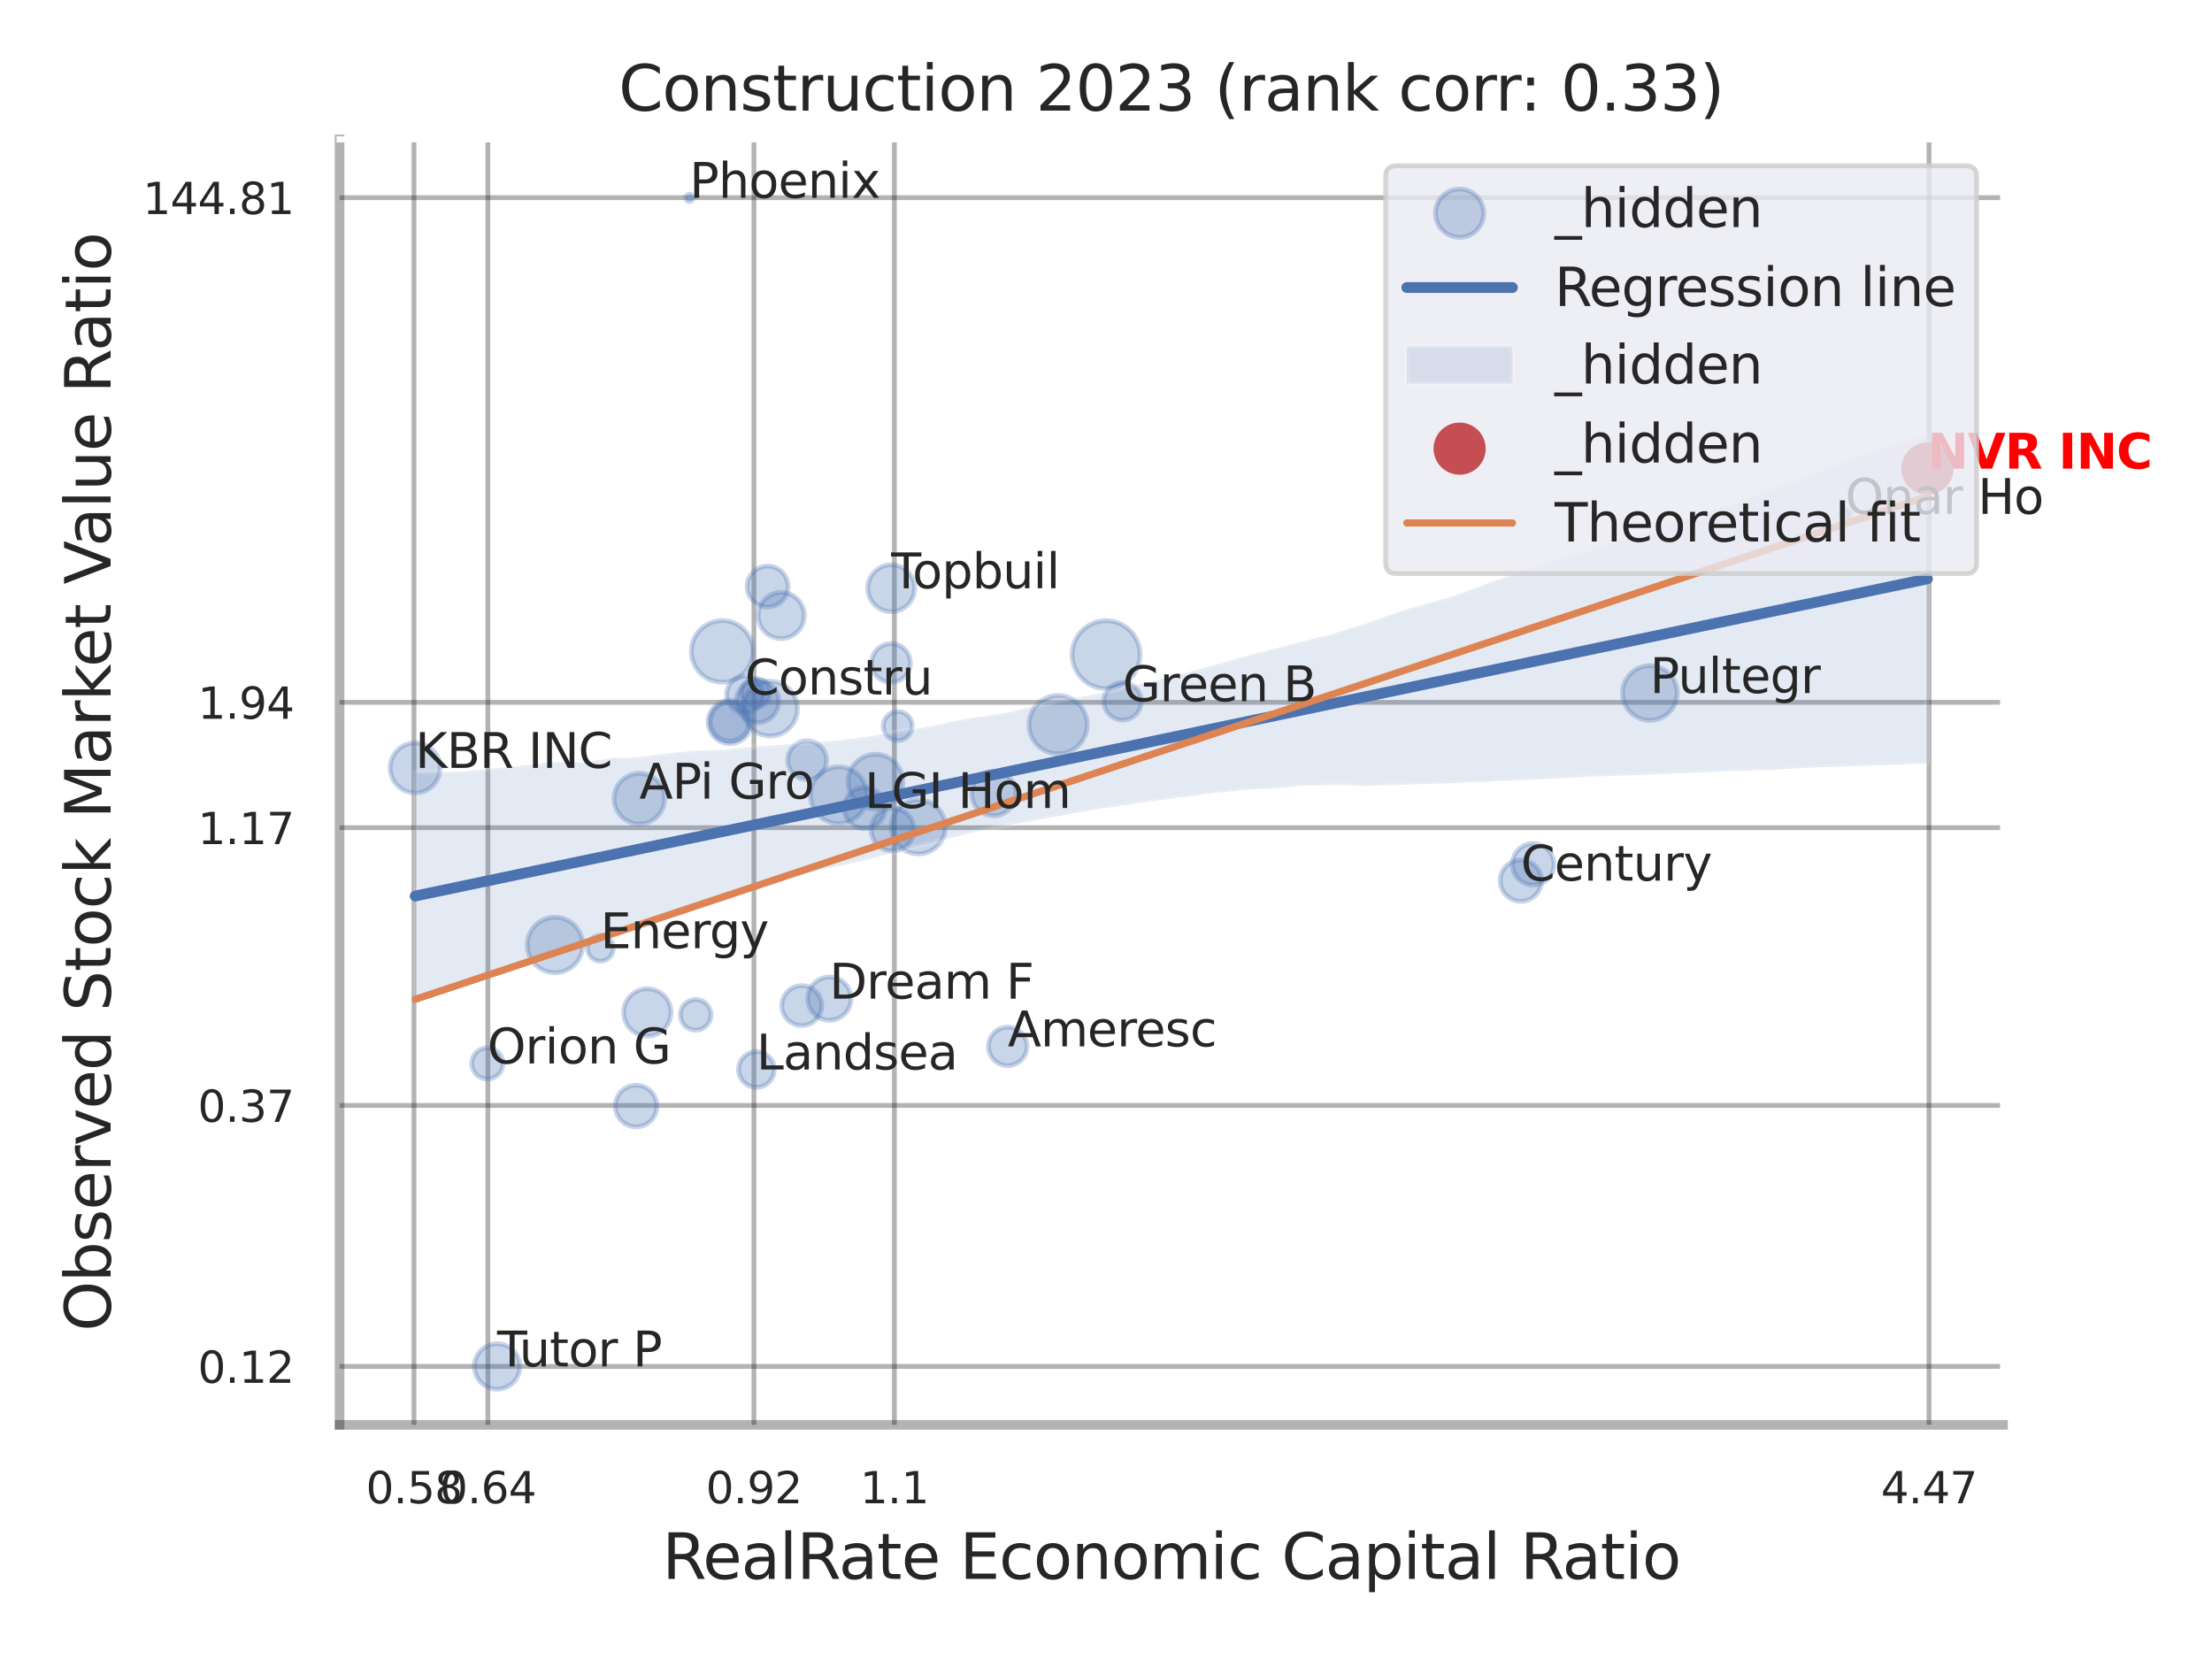 <?xml version="1.0" encoding="utf-8" standalone="no"?>
<!DOCTYPE svg PUBLIC "-//W3C//DTD SVG 1.1//EN"
  "http://www.w3.org/Graphics/SVG/1.1/DTD/svg11.dtd">
<svg xmlns:xlink="http://www.w3.org/1999/xlink" width="460.8pt" height="345.6pt" viewBox="0 0 460.8 345.6" xmlns="http://www.w3.org/2000/svg" version="1.1">
 <defs>
  <style type="text/css">*{stroke-linejoin: round; stroke-linecap: butt}</style>
 </defs>
 <g id="figure_1">
  <g id="patch_1">
   <path d="M 0 345.6 
L 460.8 345.6 
L 460.8 0 
L 0 0 
z
" style="fill: #ffffff"/>
  </g>
  <g id="axes_1">
   <g id="patch_2">
    <path d="M 70.74 296.82 
L 417.273 296.82 
L 417.273 29.04 
L 70.74 29.04 
z
" style="fill: #ffffff"/>
   </g>
   <g id="matplotlib.axis_1">
    <g id="xtick_1">
     <g id="line2d_1">
      <path d="M 86.242 296.82 
L 86.242 29.04 
" clip-path="url(#p91c2cd7e9c)" style="fill: none; stroke: #000000; stroke-opacity: 0.3; stroke-linecap: round"/>
     </g>
     <g id="text_1">
      <!-- 0.58 -->
      <g style="fill: #262626" transform="translate(76.223 313.159) scale(0.09 -0.09)">
       <defs>
        <path id="DejaVuSans-30" d="M 2034 4250 
Q 1547 4250 1301 3770 
Q 1056 3291 1056 2328 
Q 1056 1369 1301 889 
Q 1547 409 2034 409 
Q 2525 409 2770 889 
Q 3016 1369 3016 2328 
Q 3016 3291 2770 3770 
Q 2525 4250 2034 4250 
z
M 2034 4750 
Q 2819 4750 3233 4129 
Q 3647 3509 3647 2328 
Q 3647 1150 3233 529 
Q 2819 -91 2034 -91 
Q 1250 -91 836 529 
Q 422 1150 422 2328 
Q 422 3509 836 4129 
Q 1250 4750 2034 4750 
z
" transform="scale(0.016)"/>
        <path id="DejaVuSans-2e" d="M 684 794 
L 1344 794 
L 1344 0 
L 684 0 
L 684 794 
z
" transform="scale(0.016)"/>
        <path id="DejaVuSans-35" d="M 691 4666 
L 3169 4666 
L 3169 4134 
L 1269 4134 
L 1269 2991 
Q 1406 3038 1543 3061 
Q 1681 3084 1819 3084 
Q 2600 3084 3056 2656 
Q 3513 2228 3513 1497 
Q 3513 744 3044 326 
Q 2575 -91 1722 -91 
Q 1428 -91 1123 -41 
Q 819 9 494 109 
L 494 744 
Q 775 591 1075 516 
Q 1375 441 1709 441 
Q 2250 441 2565 725 
Q 2881 1009 2881 1497 
Q 2881 1984 2565 2268 
Q 2250 2553 1709 2553 
Q 1456 2553 1204 2497 
Q 953 2441 691 2322 
L 691 4666 
z
" transform="scale(0.016)"/>
        <path id="DejaVuSans-38" d="M 2034 2216 
Q 1584 2216 1326 1975 
Q 1069 1734 1069 1313 
Q 1069 891 1326 650 
Q 1584 409 2034 409 
Q 2484 409 2743 651 
Q 3003 894 3003 1313 
Q 3003 1734 2745 1975 
Q 2488 2216 2034 2216 
z
M 1403 2484 
Q 997 2584 770 2862 
Q 544 3141 544 3541 
Q 544 4100 942 4425 
Q 1341 4750 2034 4750 
Q 2731 4750 3128 4425 
Q 3525 4100 3525 3541 
Q 3525 3141 3298 2862 
Q 3072 2584 2669 2484 
Q 3125 2378 3379 2068 
Q 3634 1759 3634 1313 
Q 3634 634 3220 271 
Q 2806 -91 2034 -91 
Q 1263 -91 848 271 
Q 434 634 434 1313 
Q 434 1759 690 2068 
Q 947 2378 1403 2484 
z
M 1172 3481 
Q 1172 3119 1398 2916 
Q 1625 2713 2034 2713 
Q 2441 2713 2670 2916 
Q 2900 3119 2900 3481 
Q 2900 3844 2670 4047 
Q 2441 4250 2034 4250 
Q 1625 4250 1398 4047 
Q 1172 3844 1172 3481 
z
" transform="scale(0.016)"/>
       </defs>
       <use xlink:href="#DejaVuSans-30"/>
       <use xlink:href="#DejaVuSans-2e" transform="translate(63.623 0)"/>
       <use xlink:href="#DejaVuSans-35" transform="translate(95.41 0)"/>
       <use xlink:href="#DejaVuSans-38" transform="translate(159.033 0)"/>
      </g>
     </g>
    </g>
    <g id="xtick_2">
     <g id="line2d_2">
      <path d="M 101.638 296.82 
L 101.638 29.04 
" clip-path="url(#p91c2cd7e9c)" style="fill: none; stroke: #000000; stroke-opacity: 0.3; stroke-linecap: round"/>
     </g>
     <g id="text_2">
      <!-- 0.64 -->
      <g style="fill: #262626" transform="translate(91.618 313.159) scale(0.09 -0.09)">
       <defs>
        <path id="DejaVuSans-36" d="M 2113 2584 
Q 1688 2584 1439 2293 
Q 1191 2003 1191 1497 
Q 1191 994 1439 701 
Q 1688 409 2113 409 
Q 2538 409 2786 701 
Q 3034 994 3034 1497 
Q 3034 2003 2786 2293 
Q 2538 2584 2113 2584 
z
M 3366 4563 
L 3366 3988 
Q 3128 4100 2886 4159 
Q 2644 4219 2406 4219 
Q 1781 4219 1451 3797 
Q 1122 3375 1075 2522 
Q 1259 2794 1537 2939 
Q 1816 3084 2150 3084 
Q 2853 3084 3261 2657 
Q 3669 2231 3669 1497 
Q 3669 778 3244 343 
Q 2819 -91 2113 -91 
Q 1303 -91 875 529 
Q 447 1150 447 2328 
Q 447 3434 972 4092 
Q 1497 4750 2381 4750 
Q 2619 4750 2861 4703 
Q 3103 4656 3366 4563 
z
" transform="scale(0.016)"/>
        <path id="DejaVuSans-34" d="M 2419 4116 
L 825 1625 
L 2419 1625 
L 2419 4116 
z
M 2253 4666 
L 3047 4666 
L 3047 1625 
L 3713 1625 
L 3713 1100 
L 3047 1100 
L 3047 0 
L 2419 0 
L 2419 1100 
L 313 1100 
L 313 1709 
L 2253 4666 
z
" transform="scale(0.016)"/>
       </defs>
       <use xlink:href="#DejaVuSans-30"/>
       <use xlink:href="#DejaVuSans-2e" transform="translate(63.623 0)"/>
       <use xlink:href="#DejaVuSans-36" transform="translate(95.41 0)"/>
       <use xlink:href="#DejaVuSans-34" transform="translate(159.033 0)"/>
      </g>
     </g>
    </g>
    <g id="xtick_3">
     <g id="line2d_3">
      <path d="M 157.061 296.82 
L 157.061 29.04 
" clip-path="url(#p91c2cd7e9c)" style="fill: none; stroke: #000000; stroke-opacity: 0.3; stroke-linecap: round"/>
     </g>
     <g id="text_3">
      <!-- 0.92 -->
      <g style="fill: #262626" transform="translate(147.042 313.159) scale(0.09 -0.09)">
       <defs>
        <path id="DejaVuSans-39" d="M 703 97 
L 703 672 
Q 941 559 1184 500 
Q 1428 441 1663 441 
Q 2288 441 2617 861 
Q 2947 1281 2994 2138 
Q 2813 1869 2534 1725 
Q 2256 1581 1919 1581 
Q 1219 1581 811 2004 
Q 403 2428 403 3163 
Q 403 3881 828 4315 
Q 1253 4750 1959 4750 
Q 2769 4750 3195 4129 
Q 3622 3509 3622 2328 
Q 3622 1225 3098 567 
Q 2575 -91 1691 -91 
Q 1453 -91 1209 -44 
Q 966 3 703 97 
z
M 1959 2075 
Q 2384 2075 2632 2365 
Q 2881 2656 2881 3163 
Q 2881 3666 2632 3958 
Q 2384 4250 1959 4250 
Q 1534 4250 1286 3958 
Q 1038 3666 1038 3163 
Q 1038 2656 1286 2365 
Q 1534 2075 1959 2075 
z
" transform="scale(0.016)"/>
        <path id="DejaVuSans-32" d="M 1228 531 
L 3431 531 
L 3431 0 
L 469 0 
L 469 531 
Q 828 903 1448 1529 
Q 2069 2156 2228 2338 
Q 2531 2678 2651 2914 
Q 2772 3150 2772 3378 
Q 2772 3750 2511 3984 
Q 2250 4219 1831 4219 
Q 1534 4219 1204 4116 
Q 875 4013 500 3803 
L 500 4441 
Q 881 4594 1212 4672 
Q 1544 4750 1819 4750 
Q 2544 4750 2975 4387 
Q 3406 4025 3406 3419 
Q 3406 3131 3298 2873 
Q 3191 2616 2906 2266 
Q 2828 2175 2409 1742 
Q 1991 1309 1228 531 
z
" transform="scale(0.016)"/>
       </defs>
       <use xlink:href="#DejaVuSans-30"/>
       <use xlink:href="#DejaVuSans-2e" transform="translate(63.623 0)"/>
       <use xlink:href="#DejaVuSans-39" transform="translate(95.41 0)"/>
       <use xlink:href="#DejaVuSans-32" transform="translate(159.033 0)"/>
      </g>
     </g>
    </g>
    <g id="xtick_4">
     <g id="line2d_4">
      <path d="M 186.313 296.82 
L 186.313 29.04 
" clip-path="url(#p91c2cd7e9c)" style="fill: none; stroke: #000000; stroke-opacity: 0.3; stroke-linecap: round"/>
     </g>
     <g id="text_4">
      <!-- 1.1 -->
      <g style="fill: #262626" transform="translate(179.156 313.159) scale(0.09 -0.09)">
       <defs>
        <path id="DejaVuSans-31" d="M 794 531 
L 1825 531 
L 1825 4091 
L 703 3866 
L 703 4441 
L 1819 4666 
L 2450 4666 
L 2450 531 
L 3481 531 
L 3481 0 
L 794 0 
L 794 531 
z
" transform="scale(0.016)"/>
       </defs>
       <use xlink:href="#DejaVuSans-31"/>
       <use xlink:href="#DejaVuSans-2e" transform="translate(63.623 0)"/>
       <use xlink:href="#DejaVuSans-31" transform="translate(95.41 0)"/>
      </g>
     </g>
    </g>
    <g id="xtick_5">
     <g id="line2d_5">
      <path d="M 401.849 296.82 
L 401.849 29.04 
" clip-path="url(#p91c2cd7e9c)" style="fill: none; stroke: #000000; stroke-opacity: 0.3; stroke-linecap: round"/>
     </g>
     <g id="text_5">
      <!-- 4.47 -->
      <g style="fill: #262626" transform="translate(391.83 313.159) scale(0.09 -0.09)">
       <defs>
        <path id="DejaVuSans-37" d="M 525 4666 
L 3525 4666 
L 3525 4397 
L 1831 0 
L 1172 0 
L 2766 4134 
L 525 4134 
L 525 4666 
z
" transform="scale(0.016)"/>
       </defs>
       <use xlink:href="#DejaVuSans-34"/>
       <use xlink:href="#DejaVuSans-2e" transform="translate(63.623 0)"/>
       <use xlink:href="#DejaVuSans-34" transform="translate(95.41 0)"/>
       <use xlink:href="#DejaVuSans-37" transform="translate(159.033 0)"/>
      </g>
     </g>
    </g>
    <g id="xtick_6"/>
    <g id="xtick_7"/>
    <g id="xtick_8"/>
    <g id="text_6">
     <!-- RealRate Economic Capital Ratio -->
     <g style="fill: #262626" transform="translate(137.953 328.908) scale(0.13 -0.13)">
      <defs>
       <path id="DejaVuSans-52" d="M 2841 2188 
Q 3044 2119 3236 1894 
Q 3428 1669 3622 1275 
L 4263 0 
L 3584 0 
L 2988 1197 
Q 2756 1666 2539 1819 
Q 2322 1972 1947 1972 
L 1259 1972 
L 1259 0 
L 628 0 
L 628 4666 
L 2053 4666 
Q 2853 4666 3247 4331 
Q 3641 3997 3641 3322 
Q 3641 2881 3436 2590 
Q 3231 2300 2841 2188 
z
M 1259 4147 
L 1259 2491 
L 2053 2491 
Q 2509 2491 2742 2702 
Q 2975 2913 2975 3322 
Q 2975 3731 2742 3939 
Q 2509 4147 2053 4147 
L 1259 4147 
z
" transform="scale(0.016)"/>
       <path id="DejaVuSans-65" d="M 3597 1894 
L 3597 1613 
L 953 1613 
Q 991 1019 1311 708 
Q 1631 397 2203 397 
Q 2534 397 2845 478 
Q 3156 559 3463 722 
L 3463 178 
Q 3153 47 2828 -22 
Q 2503 -91 2169 -91 
Q 1331 -91 842 396 
Q 353 884 353 1716 
Q 353 2575 817 3079 
Q 1281 3584 2069 3584 
Q 2775 3584 3186 3129 
Q 3597 2675 3597 1894 
z
M 3022 2063 
Q 3016 2534 2758 2815 
Q 2500 3097 2075 3097 
Q 1594 3097 1305 2825 
Q 1016 2553 972 2059 
L 3022 2063 
z
" transform="scale(0.016)"/>
       <path id="DejaVuSans-61" d="M 2194 1759 
Q 1497 1759 1228 1600 
Q 959 1441 959 1056 
Q 959 750 1161 570 
Q 1363 391 1709 391 
Q 2188 391 2477 730 
Q 2766 1069 2766 1631 
L 2766 1759 
L 2194 1759 
z
M 3341 1997 
L 3341 0 
L 2766 0 
L 2766 531 
Q 2569 213 2275 61 
Q 1981 -91 1556 -91 
Q 1019 -91 701 211 
Q 384 513 384 1019 
Q 384 1609 779 1909 
Q 1175 2209 1959 2209 
L 2766 2209 
L 2766 2266 
Q 2766 2663 2505 2880 
Q 2244 3097 1772 3097 
Q 1472 3097 1187 3025 
Q 903 2953 641 2809 
L 641 3341 
Q 956 3463 1253 3523 
Q 1550 3584 1831 3584 
Q 2591 3584 2966 3190 
Q 3341 2797 3341 1997 
z
" transform="scale(0.016)"/>
       <path id="DejaVuSans-6c" d="M 603 4863 
L 1178 4863 
L 1178 0 
L 603 0 
L 603 4863 
z
" transform="scale(0.016)"/>
       <path id="DejaVuSans-74" d="M 1172 4494 
L 1172 3500 
L 2356 3500 
L 2356 3053 
L 1172 3053 
L 1172 1153 
Q 1172 725 1289 603 
Q 1406 481 1766 481 
L 2356 481 
L 2356 0 
L 1766 0 
Q 1100 0 847 248 
Q 594 497 594 1153 
L 594 3053 
L 172 3053 
L 172 3500 
L 594 3500 
L 594 4494 
L 1172 4494 
z
" transform="scale(0.016)"/>
       <path id="DejaVuSans-20" transform="scale(0.016)"/>
       <path id="DejaVuSans-45" d="M 628 4666 
L 3578 4666 
L 3578 4134 
L 1259 4134 
L 1259 2753 
L 3481 2753 
L 3481 2222 
L 1259 2222 
L 1259 531 
L 3634 531 
L 3634 0 
L 628 0 
L 628 4666 
z
" transform="scale(0.016)"/>
       <path id="DejaVuSans-63" d="M 3122 3366 
L 3122 2828 
Q 2878 2963 2633 3030 
Q 2388 3097 2138 3097 
Q 1578 3097 1268 2742 
Q 959 2388 959 1747 
Q 959 1106 1268 751 
Q 1578 397 2138 397 
Q 2388 397 2633 464 
Q 2878 531 3122 666 
L 3122 134 
Q 2881 22 2623 -34 
Q 2366 -91 2075 -91 
Q 1284 -91 818 406 
Q 353 903 353 1747 
Q 353 2603 823 3093 
Q 1294 3584 2113 3584 
Q 2378 3584 2631 3529 
Q 2884 3475 3122 3366 
z
" transform="scale(0.016)"/>
       <path id="DejaVuSans-6f" d="M 1959 3097 
Q 1497 3097 1228 2736 
Q 959 2375 959 1747 
Q 959 1119 1226 758 
Q 1494 397 1959 397 
Q 2419 397 2687 759 
Q 2956 1122 2956 1747 
Q 2956 2369 2687 2733 
Q 2419 3097 1959 3097 
z
M 1959 3584 
Q 2709 3584 3137 3096 
Q 3566 2609 3566 1747 
Q 3566 888 3137 398 
Q 2709 -91 1959 -91 
Q 1206 -91 779 398 
Q 353 888 353 1747 
Q 353 2609 779 3096 
Q 1206 3584 1959 3584 
z
" transform="scale(0.016)"/>
       <path id="DejaVuSans-6e" d="M 3513 2113 
L 3513 0 
L 2938 0 
L 2938 2094 
Q 2938 2591 2744 2837 
Q 2550 3084 2163 3084 
Q 1697 3084 1428 2787 
Q 1159 2491 1159 1978 
L 1159 0 
L 581 0 
L 581 3500 
L 1159 3500 
L 1159 2956 
Q 1366 3272 1645 3428 
Q 1925 3584 2291 3584 
Q 2894 3584 3203 3211 
Q 3513 2838 3513 2113 
z
" transform="scale(0.016)"/>
       <path id="DejaVuSans-6d" d="M 3328 2828 
Q 3544 3216 3844 3400 
Q 4144 3584 4550 3584 
Q 5097 3584 5394 3201 
Q 5691 2819 5691 2113 
L 5691 0 
L 5113 0 
L 5113 2094 
Q 5113 2597 4934 2840 
Q 4756 3084 4391 3084 
Q 3944 3084 3684 2787 
Q 3425 2491 3425 1978 
L 3425 0 
L 2847 0 
L 2847 2094 
Q 2847 2600 2669 2842 
Q 2491 3084 2119 3084 
Q 1678 3084 1418 2786 
Q 1159 2488 1159 1978 
L 1159 0 
L 581 0 
L 581 3500 
L 1159 3500 
L 1159 2956 
Q 1356 3278 1631 3431 
Q 1906 3584 2284 3584 
Q 2666 3584 2933 3390 
Q 3200 3197 3328 2828 
z
" transform="scale(0.016)"/>
       <path id="DejaVuSans-69" d="M 603 3500 
L 1178 3500 
L 1178 0 
L 603 0 
L 603 3500 
z
M 603 4863 
L 1178 4863 
L 1178 4134 
L 603 4134 
L 603 4863 
z
" transform="scale(0.016)"/>
       <path id="DejaVuSans-43" d="M 4122 4306 
L 4122 3641 
Q 3803 3938 3442 4084 
Q 3081 4231 2675 4231 
Q 1875 4231 1450 3742 
Q 1025 3253 1025 2328 
Q 1025 1406 1450 917 
Q 1875 428 2675 428 
Q 3081 428 3442 575 
Q 3803 722 4122 1019 
L 4122 359 
Q 3791 134 3420 21 
Q 3050 -91 2638 -91 
Q 1578 -91 968 557 
Q 359 1206 359 2328 
Q 359 3453 968 4101 
Q 1578 4750 2638 4750 
Q 3056 4750 3426 4639 
Q 3797 4528 4122 4306 
z
" transform="scale(0.016)"/>
       <path id="DejaVuSans-70" d="M 1159 525 
L 1159 -1331 
L 581 -1331 
L 581 3500 
L 1159 3500 
L 1159 2969 
Q 1341 3281 1617 3432 
Q 1894 3584 2278 3584 
Q 2916 3584 3314 3078 
Q 3713 2572 3713 1747 
Q 3713 922 3314 415 
Q 2916 -91 2278 -91 
Q 1894 -91 1617 61 
Q 1341 213 1159 525 
z
M 3116 1747 
Q 3116 2381 2855 2742 
Q 2594 3103 2138 3103 
Q 1681 3103 1420 2742 
Q 1159 2381 1159 1747 
Q 1159 1113 1420 752 
Q 1681 391 2138 391 
Q 2594 391 2855 752 
Q 3116 1113 3116 1747 
z
" transform="scale(0.016)"/>
      </defs>
      <use xlink:href="#DejaVuSans-52"/>
      <use xlink:href="#DejaVuSans-65" transform="translate(64.982 0)"/>
      <use xlink:href="#DejaVuSans-61" transform="translate(126.506 0)"/>
      <use xlink:href="#DejaVuSans-6c" transform="translate(187.785 0)"/>
      <use xlink:href="#DejaVuSans-52" transform="translate(215.568 0)"/>
      <use xlink:href="#DejaVuSans-61" transform="translate(282.801 0)"/>
      <use xlink:href="#DejaVuSans-74" transform="translate(344.08 0)"/>
      <use xlink:href="#DejaVuSans-65" transform="translate(383.289 0)"/>
      <use xlink:href="#DejaVuSans-20" transform="translate(444.812 0)"/>
      <use xlink:href="#DejaVuSans-45" transform="translate(476.6 0)"/>
      <use xlink:href="#DejaVuSans-63" transform="translate(539.783 0)"/>
      <use xlink:href="#DejaVuSans-6f" transform="translate(594.764 0)"/>
      <use xlink:href="#DejaVuSans-6e" transform="translate(655.945 0)"/>
      <use xlink:href="#DejaVuSans-6f" transform="translate(719.324 0)"/>
      <use xlink:href="#DejaVuSans-6d" transform="translate(780.506 0)"/>
      <use xlink:href="#DejaVuSans-69" transform="translate(877.918 0)"/>
      <use xlink:href="#DejaVuSans-63" transform="translate(905.701 0)"/>
      <use xlink:href="#DejaVuSans-20" transform="translate(960.682 0)"/>
      <use xlink:href="#DejaVuSans-43" transform="translate(992.469 0)"/>
      <use xlink:href="#DejaVuSans-61" transform="translate(1062.293 0)"/>
      <use xlink:href="#DejaVuSans-70" transform="translate(1123.572 0)"/>
      <use xlink:href="#DejaVuSans-69" transform="translate(1187.049 0)"/>
      <use xlink:href="#DejaVuSans-74" transform="translate(1214.832 0)"/>
      <use xlink:href="#DejaVuSans-61" transform="translate(1254.041 0)"/>
      <use xlink:href="#DejaVuSans-6c" transform="translate(1315.32 0)"/>
      <use xlink:href="#DejaVuSans-20" transform="translate(1343.104 0)"/>
      <use xlink:href="#DejaVuSans-52" transform="translate(1374.891 0)"/>
      <use xlink:href="#DejaVuSans-61" transform="translate(1442.123 0)"/>
      <use xlink:href="#DejaVuSans-74" transform="translate(1503.402 0)"/>
      <use xlink:href="#DejaVuSans-69" transform="translate(1542.611 0)"/>
      <use xlink:href="#DejaVuSans-6f" transform="translate(1570.395 0)"/>
     </g>
    </g>
   </g>
   <g id="matplotlib.axis_2">
    <g id="ytick_1">
     <g id="line2d_6">
      <path d="M 70.74 284.653 
L 417.273 284.653 
" clip-path="url(#p91c2cd7e9c)" style="fill: none; stroke: #000000; stroke-opacity: 0.3; stroke-linecap: round"/>
     </g>
     <g id="text_7">
      <!-- 0.12 -->
      <g style="fill: #262626" transform="translate(41.201 288.072) scale(0.09 -0.09)">
       <use xlink:href="#DejaVuSans-30"/>
       <use xlink:href="#DejaVuSans-2e" transform="translate(63.623 0)"/>
       <use xlink:href="#DejaVuSans-31" transform="translate(95.41 0)"/>
       <use xlink:href="#DejaVuSans-32" transform="translate(159.033 0)"/>
      </g>
     </g>
    </g>
    <g id="ytick_2">
     <g id="line2d_7">
      <path d="M 70.74 230.281 
L 417.273 230.281 
" clip-path="url(#p91c2cd7e9c)" style="fill: none; stroke: #000000; stroke-opacity: 0.3; stroke-linecap: round"/>
     </g>
     <g id="text_8">
      <!-- 0.37 -->
      <g style="fill: #262626" transform="translate(41.201 233.701) scale(0.09 -0.09)">
       <defs>
        <path id="DejaVuSans-33" d="M 2597 2516 
Q 3050 2419 3304 2112 
Q 3559 1806 3559 1356 
Q 3559 666 3084 287 
Q 2609 -91 1734 -91 
Q 1441 -91 1130 -33 
Q 819 25 488 141 
L 488 750 
Q 750 597 1062 519 
Q 1375 441 1716 441 
Q 2309 441 2620 675 
Q 2931 909 2931 1356 
Q 2931 1769 2642 2001 
Q 2353 2234 1838 2234 
L 1294 2234 
L 1294 2753 
L 1863 2753 
Q 2328 2753 2575 2939 
Q 2822 3125 2822 3475 
Q 2822 3834 2567 4026 
Q 2313 4219 1838 4219 
Q 1578 4219 1281 4162 
Q 984 4106 628 3988 
L 628 4550 
Q 988 4650 1302 4700 
Q 1616 4750 1894 4750 
Q 2613 4750 3031 4423 
Q 3450 4097 3450 3541 
Q 3450 3153 3228 2886 
Q 3006 2619 2597 2516 
z
" transform="scale(0.016)"/>
       </defs>
       <use xlink:href="#DejaVuSans-30"/>
       <use xlink:href="#DejaVuSans-2e" transform="translate(63.623 0)"/>
       <use xlink:href="#DejaVuSans-33" transform="translate(95.41 0)"/>
       <use xlink:href="#DejaVuSans-37" transform="translate(159.033 0)"/>
      </g>
     </g>
    </g>
    <g id="ytick_3">
     <g id="line2d_8">
      <path d="M 70.74 172.42 
L 417.273 172.42 
" clip-path="url(#p91c2cd7e9c)" style="fill: none; stroke: #000000; stroke-opacity: 0.3; stroke-linecap: round"/>
     </g>
     <g id="text_9">
      <!-- 1.17 -->
      <g style="fill: #262626" transform="translate(41.201 175.84) scale(0.09 -0.09)">
       <use xlink:href="#DejaVuSans-31"/>
       <use xlink:href="#DejaVuSans-2e" transform="translate(63.623 0)"/>
       <use xlink:href="#DejaVuSans-31" transform="translate(95.41 0)"/>
       <use xlink:href="#DejaVuSans-37" transform="translate(159.033 0)"/>
      </g>
     </g>
    </g>
    <g id="ytick_4">
     <g id="line2d_9">
      <path d="M 70.74 146.306 
L 417.273 146.306 
" clip-path="url(#p91c2cd7e9c)" style="fill: none; stroke: #000000; stroke-opacity: 0.3; stroke-linecap: round"/>
     </g>
     <g id="text_10">
      <!-- 1.94 -->
      <g style="fill: #262626" transform="translate(41.201 149.725) scale(0.09 -0.09)">
       <use xlink:href="#DejaVuSans-31"/>
       <use xlink:href="#DejaVuSans-2e" transform="translate(63.623 0)"/>
       <use xlink:href="#DejaVuSans-39" transform="translate(95.41 0)"/>
       <use xlink:href="#DejaVuSans-34" transform="translate(159.033 0)"/>
      </g>
     </g>
    </g>
    <g id="ytick_5">
     <g id="line2d_10">
      <path d="M 70.74 41.175 
L 417.273 41.175 
" clip-path="url(#p91c2cd7e9c)" style="fill: none; stroke: #000000; stroke-opacity: 0.3; stroke-linecap: round"/>
     </g>
     <g id="text_11">
      <!-- 144.81 -->
      <g style="fill: #262626" transform="translate(29.748 44.594) scale(0.09 -0.09)">
       <use xlink:href="#DejaVuSans-31"/>
       <use xlink:href="#DejaVuSans-34" transform="translate(63.623 0)"/>
       <use xlink:href="#DejaVuSans-34" transform="translate(127.246 0)"/>
       <use xlink:href="#DejaVuSans-2e" transform="translate(190.869 0)"/>
       <use xlink:href="#DejaVuSans-38" transform="translate(222.656 0)"/>
       <use xlink:href="#DejaVuSans-31" transform="translate(286.279 0)"/>
      </g>
     </g>
    </g>
    <g id="ytick_6"/>
    <g id="ytick_7"/>
    <g id="ytick_8"/>
    <g id="text_12">
     <!-- Observed Stock Market Value Ratio -->
     <g style="fill: #262626" transform="translate(23.045 277.332) rotate(-90) scale(0.13 -0.13)">
      <defs>
       <path id="DejaVuSans-4f" d="M 2522 4238 
Q 1834 4238 1429 3725 
Q 1025 3213 1025 2328 
Q 1025 1447 1429 934 
Q 1834 422 2522 422 
Q 3209 422 3611 934 
Q 4013 1447 4013 2328 
Q 4013 3213 3611 3725 
Q 3209 4238 2522 4238 
z
M 2522 4750 
Q 3503 4750 4090 4092 
Q 4678 3434 4678 2328 
Q 4678 1225 4090 567 
Q 3503 -91 2522 -91 
Q 1538 -91 948 565 
Q 359 1222 359 2328 
Q 359 3434 948 4092 
Q 1538 4750 2522 4750 
z
" transform="scale(0.016)"/>
       <path id="DejaVuSans-62" d="M 3116 1747 
Q 3116 2381 2855 2742 
Q 2594 3103 2138 3103 
Q 1681 3103 1420 2742 
Q 1159 2381 1159 1747 
Q 1159 1113 1420 752 
Q 1681 391 2138 391 
Q 2594 391 2855 752 
Q 3116 1113 3116 1747 
z
M 1159 2969 
Q 1341 3281 1617 3432 
Q 1894 3584 2278 3584 
Q 2916 3584 3314 3078 
Q 3713 2572 3713 1747 
Q 3713 922 3314 415 
Q 2916 -91 2278 -91 
Q 1894 -91 1617 61 
Q 1341 213 1159 525 
L 1159 0 
L 581 0 
L 581 4863 
L 1159 4863 
L 1159 2969 
z
" transform="scale(0.016)"/>
       <path id="DejaVuSans-73" d="M 2834 3397 
L 2834 2853 
Q 2591 2978 2328 3040 
Q 2066 3103 1784 3103 
Q 1356 3103 1142 2972 
Q 928 2841 928 2578 
Q 928 2378 1081 2264 
Q 1234 2150 1697 2047 
L 1894 2003 
Q 2506 1872 2764 1633 
Q 3022 1394 3022 966 
Q 3022 478 2636 193 
Q 2250 -91 1575 -91 
Q 1294 -91 989 -36 
Q 684 19 347 128 
L 347 722 
Q 666 556 975 473 
Q 1284 391 1588 391 
Q 1994 391 2212 530 
Q 2431 669 2431 922 
Q 2431 1156 2273 1281 
Q 2116 1406 1581 1522 
L 1381 1569 
Q 847 1681 609 1914 
Q 372 2147 372 2553 
Q 372 3047 722 3315 
Q 1072 3584 1716 3584 
Q 2034 3584 2315 3537 
Q 2597 3491 2834 3397 
z
" transform="scale(0.016)"/>
       <path id="DejaVuSans-72" d="M 2631 2963 
Q 2534 3019 2420 3045 
Q 2306 3072 2169 3072 
Q 1681 3072 1420 2755 
Q 1159 2438 1159 1844 
L 1159 0 
L 581 0 
L 581 3500 
L 1159 3500 
L 1159 2956 
Q 1341 3275 1631 3429 
Q 1922 3584 2338 3584 
Q 2397 3584 2469 3576 
Q 2541 3569 2628 3553 
L 2631 2963 
z
" transform="scale(0.016)"/>
       <path id="DejaVuSans-76" d="M 191 3500 
L 800 3500 
L 1894 563 
L 2988 3500 
L 3597 3500 
L 2284 0 
L 1503 0 
L 191 3500 
z
" transform="scale(0.016)"/>
       <path id="DejaVuSans-64" d="M 2906 2969 
L 2906 4863 
L 3481 4863 
L 3481 0 
L 2906 0 
L 2906 525 
Q 2725 213 2448 61 
Q 2172 -91 1784 -91 
Q 1150 -91 751 415 
Q 353 922 353 1747 
Q 353 2572 751 3078 
Q 1150 3584 1784 3584 
Q 2172 3584 2448 3432 
Q 2725 3281 2906 2969 
z
M 947 1747 
Q 947 1113 1208 752 
Q 1469 391 1925 391 
Q 2381 391 2643 752 
Q 2906 1113 2906 1747 
Q 2906 2381 2643 2742 
Q 2381 3103 1925 3103 
Q 1469 3103 1208 2742 
Q 947 2381 947 1747 
z
" transform="scale(0.016)"/>
       <path id="DejaVuSans-53" d="M 3425 4513 
L 3425 3897 
Q 3066 4069 2747 4153 
Q 2428 4238 2131 4238 
Q 1616 4238 1336 4038 
Q 1056 3838 1056 3469 
Q 1056 3159 1242 3001 
Q 1428 2844 1947 2747 
L 2328 2669 
Q 3034 2534 3370 2195 
Q 3706 1856 3706 1288 
Q 3706 609 3251 259 
Q 2797 -91 1919 -91 
Q 1588 -91 1214 -16 
Q 841 59 441 206 
L 441 856 
Q 825 641 1194 531 
Q 1563 422 1919 422 
Q 2459 422 2753 634 
Q 3047 847 3047 1241 
Q 3047 1584 2836 1778 
Q 2625 1972 2144 2069 
L 1759 2144 
Q 1053 2284 737 2584 
Q 422 2884 422 3419 
Q 422 4038 858 4394 
Q 1294 4750 2059 4750 
Q 2388 4750 2728 4690 
Q 3069 4631 3425 4513 
z
" transform="scale(0.016)"/>
       <path id="DejaVuSans-6b" d="M 581 4863 
L 1159 4863 
L 1159 1991 
L 2875 3500 
L 3609 3500 
L 1753 1863 
L 3688 0 
L 2938 0 
L 1159 1709 
L 1159 0 
L 581 0 
L 581 4863 
z
" transform="scale(0.016)"/>
       <path id="DejaVuSans-4d" d="M 628 4666 
L 1569 4666 
L 2759 1491 
L 3956 4666 
L 4897 4666 
L 4897 0 
L 4281 0 
L 4281 4097 
L 3078 897 
L 2444 897 
L 1241 4097 
L 1241 0 
L 628 0 
L 628 4666 
z
" transform="scale(0.016)"/>
       <path id="DejaVuSans-56" d="M 1831 0 
L 50 4666 
L 709 4666 
L 2188 738 
L 3669 4666 
L 4325 4666 
L 2547 0 
L 1831 0 
z
" transform="scale(0.016)"/>
       <path id="DejaVuSans-75" d="M 544 1381 
L 544 3500 
L 1119 3500 
L 1119 1403 
Q 1119 906 1312 657 
Q 1506 409 1894 409 
Q 2359 409 2629 706 
Q 2900 1003 2900 1516 
L 2900 3500 
L 3475 3500 
L 3475 0 
L 2900 0 
L 2900 538 
Q 2691 219 2414 64 
Q 2138 -91 1772 -91 
Q 1169 -91 856 284 
Q 544 659 544 1381 
z
M 1991 3584 
L 1991 3584 
z
" transform="scale(0.016)"/>
      </defs>
      <use xlink:href="#DejaVuSans-4f"/>
      <use xlink:href="#DejaVuSans-62" transform="translate(78.711 0)"/>
      <use xlink:href="#DejaVuSans-73" transform="translate(142.188 0)"/>
      <use xlink:href="#DejaVuSans-65" transform="translate(194.287 0)"/>
      <use xlink:href="#DejaVuSans-72" transform="translate(255.811 0)"/>
      <use xlink:href="#DejaVuSans-76" transform="translate(296.924 0)"/>
      <use xlink:href="#DejaVuSans-65" transform="translate(356.104 0)"/>
      <use xlink:href="#DejaVuSans-64" transform="translate(417.627 0)"/>
      <use xlink:href="#DejaVuSans-20" transform="translate(481.104 0)"/>
      <use xlink:href="#DejaVuSans-53" transform="translate(512.891 0)"/>
      <use xlink:href="#DejaVuSans-74" transform="translate(576.367 0)"/>
      <use xlink:href="#DejaVuSans-6f" transform="translate(615.576 0)"/>
      <use xlink:href="#DejaVuSans-63" transform="translate(676.758 0)"/>
      <use xlink:href="#DejaVuSans-6b" transform="translate(731.738 0)"/>
      <use xlink:href="#DejaVuSans-20" transform="translate(789.648 0)"/>
      <use xlink:href="#DejaVuSans-4d" transform="translate(821.436 0)"/>
      <use xlink:href="#DejaVuSans-61" transform="translate(907.715 0)"/>
      <use xlink:href="#DejaVuSans-72" transform="translate(968.994 0)"/>
      <use xlink:href="#DejaVuSans-6b" transform="translate(1010.107 0)"/>
      <use xlink:href="#DejaVuSans-65" transform="translate(1064.393 0)"/>
      <use xlink:href="#DejaVuSans-74" transform="translate(1125.916 0)"/>
      <use xlink:href="#DejaVuSans-20" transform="translate(1165.125 0)"/>
      <use xlink:href="#DejaVuSans-56" transform="translate(1196.912 0)"/>
      <use xlink:href="#DejaVuSans-61" transform="translate(1257.57 0)"/>
      <use xlink:href="#DejaVuSans-6c" transform="translate(1318.85 0)"/>
      <use xlink:href="#DejaVuSans-75" transform="translate(1346.633 0)"/>
      <use xlink:href="#DejaVuSans-65" transform="translate(1410.012 0)"/>
      <use xlink:href="#DejaVuSans-20" transform="translate(1471.535 0)"/>
      <use xlink:href="#DejaVuSans-52" transform="translate(1503.322 0)"/>
      <use xlink:href="#DejaVuSans-61" transform="translate(1570.555 0)"/>
      <use xlink:href="#DejaVuSans-74" transform="translate(1631.834 0)"/>
      <use xlink:href="#DejaVuSans-69" transform="translate(1671.043 0)"/>
      <use xlink:href="#DejaVuSans-6f" transform="translate(1698.826 0)"/>
     </g>
    </g>
   </g>
   <g id="PathCollection_1">
    <path d="M 115.615 202.64 
C 117.149 202.64 118.621 202.03 119.706 200.945 
C 120.791 199.86 121.4 198.388 121.4 196.854 
C 121.4 195.32 120.791 193.848 119.706 192.763 
C 118.621 191.678 117.149 191.069 115.615 191.069 
C 114.081 191.069 112.609 191.678 111.524 192.763 
C 110.439 193.848 109.83 195.32 109.83 196.854 
C 109.83 198.388 110.439 199.86 111.524 200.945 
C 112.609 202.03 114.081 202.64 115.615 202.64 
z
" clip-path="url(#p91c2cd7e9c)" style="fill: #4c72b0; fill-opacity: 0.3; stroke: #4c72b0; stroke-opacity: 0.3"/>
    <path d="M 220.427 157.033 
C 222.038 157.033 223.583 156.393 224.722 155.254 
C 225.861 154.115 226.501 152.57 226.501 150.96 
C 226.501 149.349 225.861 147.804 224.722 146.665 
C 223.583 145.526 222.038 144.886 220.427 144.886 
C 218.817 144.886 217.272 145.526 216.133 146.665 
C 214.994 147.804 214.354 149.349 214.354 150.96 
C 214.354 152.57 214.994 154.115 216.133 155.254 
C 217.272 156.393 218.817 157.033 220.427 157.033 
z
" clip-path="url(#p91c2cd7e9c)" style="fill: #4c72b0; fill-opacity: 0.3; stroke: #4c72b0; stroke-opacity: 0.3"/>
    <path d="M 152.039 154.916 
C 153.237 154.916 154.385 154.44 155.232 153.593 
C 156.079 152.747 156.555 151.598 156.555 150.4 
C 156.555 149.203 156.079 148.054 155.232 147.207 
C 154.385 146.361 153.237 145.885 152.039 145.885 
C 150.842 145.885 149.693 146.361 148.846 147.207 
C 148 148.054 147.524 149.203 147.524 150.4 
C 147.524 151.598 148 152.747 148.846 153.593 
C 149.693 154.44 150.842 154.916 152.039 154.916 
z
" clip-path="url(#p91c2cd7e9c)" style="fill: #4c72b0; fill-opacity: 0.3; stroke: #4c72b0; stroke-opacity: 0.3"/>
    <path d="M 103.559 289.391 
C 104.817 289.391 106.023 288.892 106.913 288.002 
C 107.802 287.113 108.302 285.906 108.302 284.648 
C 108.302 283.39 107.802 282.184 106.913 281.294 
C 106.023 280.405 104.817 279.905 103.559 279.905 
C 102.301 279.905 101.094 280.405 100.205 281.294 
C 99.315 282.184 98.816 283.39 98.816 284.648 
C 98.816 285.906 99.315 287.113 100.205 288.002 
C 101.094 288.892 102.301 289.391 103.559 289.391 
z
" clip-path="url(#p91c2cd7e9c)" style="fill: #4c72b0; fill-opacity: 0.3; stroke: #4c72b0; stroke-opacity: 0.3"/>
    <path d="M 187.018 154.27 
C 187.818 154.27 188.587 153.952 189.153 153.386 
C 189.719 152.82 190.037 152.052 190.037 151.251 
C 190.037 150.45 189.719 149.682 189.153 149.116 
C 188.587 148.55 187.818 148.232 187.018 148.232 
C 186.217 148.232 185.449 148.55 184.883 149.116 
C 184.317 149.682 183.998 150.45 183.998 151.251 
C 183.998 152.052 184.317 152.82 184.883 153.386 
C 185.449 153.952 186.217 154.27 187.018 154.27 
z
" clip-path="url(#p91c2cd7e9c)" style="fill: #4c72b0; fill-opacity: 0.3; stroke: #4c72b0; stroke-opacity: 0.3"/>
    <path d="M 160.433 153.329 
C 161.943 153.329 163.392 152.729 164.46 151.661 
C 165.528 150.593 166.128 149.145 166.128 147.634 
C 166.128 146.124 165.528 144.675 164.46 143.607 
C 163.392 142.539 161.943 141.939 160.433 141.939 
C 158.923 141.939 157.474 142.539 156.406 143.607 
C 155.338 144.675 154.738 146.124 154.738 147.634 
C 154.738 149.145 155.338 150.593 156.406 151.661 
C 157.474 152.729 158.923 153.329 160.433 153.329 
z
" clip-path="url(#p91c2cd7e9c)" style="fill: #4c72b0; fill-opacity: 0.3; stroke: #4c72b0; stroke-opacity: 0.3"/>
    <path d="M 132.516 234.744 
C 133.666 234.744 134.77 234.287 135.583 233.474 
C 136.396 232.66 136.853 231.557 136.853 230.407 
C 136.853 229.257 136.396 228.153 135.583 227.34 
C 134.77 226.527 133.666 226.07 132.516 226.07 
C 131.366 226.07 130.263 226.527 129.449 227.34 
C 128.636 228.153 128.179 229.257 128.179 230.407 
C 128.179 231.557 128.636 232.66 129.449 233.474 
C 130.263 234.287 131.366 234.744 132.516 234.744 
z
" clip-path="url(#p91c2cd7e9c)" style="fill: #4c72b0; fill-opacity: 0.3; stroke: #4c72b0; stroke-opacity: 0.3"/>
    <path d="M 157.814 150.523 
C 158.986 150.523 160.11 150.057 160.939 149.228 
C 161.767 148.4 162.233 147.276 162.233 146.104 
C 162.233 144.932 161.767 143.808 160.939 142.979 
C 160.11 142.151 158.986 141.685 157.814 141.685 
C 156.642 141.685 155.518 142.151 154.689 142.979 
C 153.861 143.808 153.395 144.932 153.395 146.104 
C 153.395 147.276 153.861 148.4 154.689 149.228 
C 155.518 150.057 156.642 150.523 157.814 150.523 
z
" clip-path="url(#p91c2cd7e9c)" style="fill: #4c72b0; fill-opacity: 0.3; stroke: #4c72b0; stroke-opacity: 0.3"/>
    <path d="M 191.312 177.893 
C 192.808 177.893 194.243 177.299 195.302 176.24 
C 196.36 175.182 196.954 173.747 196.954 172.25 
C 196.954 170.754 196.36 169.318 195.302 168.26 
C 194.243 167.202 192.808 166.608 191.312 166.608 
C 189.815 166.608 188.38 167.202 187.321 168.26 
C 186.263 169.318 185.669 170.754 185.669 172.25 
C 185.669 173.747 186.263 175.182 187.321 176.24 
C 188.38 177.299 189.815 177.893 191.312 177.893 
z
" clip-path="url(#p91c2cd7e9c)" style="fill: #4c72b0; fill-opacity: 0.3; stroke: #4c72b0; stroke-opacity: 0.3"/>
    <path d="M 207.021 169.922 
C 208.246 169.922 209.421 169.436 210.287 168.57 
C 211.153 167.704 211.639 166.529 211.639 165.304 
C 211.639 164.079 211.153 162.904 210.287 162.038 
C 209.421 161.172 208.246 160.686 207.021 160.686 
C 205.796 160.686 204.621 161.172 203.755 162.038 
C 202.889 162.904 202.403 164.079 202.403 165.304 
C 202.403 166.529 202.889 167.704 203.755 168.57 
C 204.621 169.436 205.796 169.922 207.021 169.922 
z
" clip-path="url(#p91c2cd7e9c)" style="fill: #4c72b0; fill-opacity: 0.3; stroke: #4c72b0; stroke-opacity: 0.3"/>
    <path d="M 343.704 150.064 
C 345.215 150.064 346.664 149.463 347.732 148.395 
C 348.801 147.326 349.401 145.877 349.401 144.366 
C 349.401 142.855 348.801 141.406 347.732 140.337 
C 346.664 139.269 345.215 138.668 343.704 138.668 
C 342.193 138.668 340.743 139.269 339.675 140.337 
C 338.606 141.406 338.006 142.855 338.006 144.366 
C 338.006 145.877 338.606 147.326 339.675 148.395 
C 340.743 149.463 342.193 150.064 343.704 150.064 
z
" clip-path="url(#p91c2cd7e9c)" style="fill: #4c72b0; fill-opacity: 0.3; stroke: #4c72b0; stroke-opacity: 0.3"/>
    <path d="M 168.14 162.409 
C 169.212 162.409 170.241 161.983 170.999 161.225 
C 171.757 160.467 172.183 159.438 172.183 158.366 
C 172.183 157.293 171.757 156.265 170.999 155.507 
C 170.241 154.749 169.212 154.322 168.14 154.322 
C 167.068 154.322 166.039 154.749 165.281 155.507 
C 164.523 156.265 164.097 157.293 164.097 158.366 
C 164.097 159.438 164.523 160.467 165.281 161.225 
C 166.039 161.983 167.068 162.409 168.14 162.409 
z
" clip-path="url(#p91c2cd7e9c)" style="fill: #4c72b0; fill-opacity: 0.3; stroke: #4c72b0; stroke-opacity: 0.3"/>
    <path d="M 185.949 177.292 
C 187.136 177.292 188.275 176.821 189.114 175.982 
C 189.953 175.142 190.424 174.004 190.424 172.817 
C 190.424 171.63 189.953 170.492 189.114 169.653 
C 188.275 168.814 187.136 168.342 185.949 168.342 
C 184.762 168.342 183.624 168.814 182.785 169.653 
C 181.946 170.492 181.474 171.63 181.474 172.817 
C 181.474 174.004 181.946 175.142 182.785 175.982 
C 183.624 176.821 184.762 177.292 185.949 177.292 
z
" clip-path="url(#p91c2cd7e9c)" style="fill: #4c72b0; fill-opacity: 0.3; stroke: #4c72b0; stroke-opacity: 0.3"/>
    <path d="M 152.018 154.382 
C 153.088 154.382 154.114 153.957 154.871 153.2 
C 155.628 152.443 156.053 151.417 156.053 150.347 
C 156.053 149.276 155.628 148.25 154.871 147.493 
C 154.114 146.736 153.088 146.311 152.018 146.311 
C 150.947 146.311 149.921 146.736 149.164 147.493 
C 148.407 148.25 147.982 149.276 147.982 150.347 
C 147.982 151.417 148.407 152.443 149.164 153.2 
C 149.921 153.957 150.947 154.382 152.018 154.382 
z
" clip-path="url(#p91c2cd7e9c)" style="fill: #4c72b0; fill-opacity: 0.3; stroke: #4c72b0; stroke-opacity: 0.3"/>
    <path d="M 230.418 143.445 
C 232.293 143.445 234.092 142.7 235.418 141.374 
C 236.744 140.048 237.489 138.249 237.489 136.374 
C 237.489 134.499 236.744 132.7 235.418 131.374 
C 234.092 130.048 232.293 129.303 230.418 129.303 
C 228.542 129.303 226.744 130.048 225.418 131.374 
C 224.092 132.7 223.346 134.499 223.346 136.374 
C 223.346 138.249 224.092 140.048 225.418 141.374 
C 226.744 142.7 228.542 143.445 230.418 143.445 
z
" clip-path="url(#p91c2cd7e9c)" style="fill: #4c72b0; fill-opacity: 0.3; stroke: #4c72b0; stroke-opacity: 0.3"/>
    <path d="M 401.521 102.555 
C 402.829 102.555 404.084 102.035 405.008 101.11 
C 405.933 100.185 406.453 98.931 406.453 97.623 
C 406.453 96.315 405.933 95.06 405.008 94.136 
C 404.084 93.211 402.829 92.691 401.521 92.691 
C 400.213 92.691 398.959 93.211 398.034 94.136 
C 397.109 95.06 396.59 96.315 396.59 97.623 
C 396.59 98.931 397.109 100.185 398.034 101.11 
C 398.959 102.035 400.213 102.555 401.521 102.555 
z
" clip-path="url(#p91c2cd7e9c)" style="fill: #4c72b0; fill-opacity: 0.3; stroke: #4c72b0; stroke-opacity: 0.3"/>
    <path d="M 167.019 213.647 
C 168.123 213.647 169.181 213.209 169.962 212.429 
C 170.742 211.648 171.181 210.589 171.181 209.486 
C 171.181 208.382 170.742 207.323 169.962 206.543 
C 169.181 205.763 168.123 205.324 167.019 205.324 
C 165.915 205.324 164.857 205.763 164.076 206.543 
C 163.296 207.323 162.857 208.382 162.857 209.486 
C 162.857 210.589 163.296 211.648 164.076 212.429 
C 164.857 213.209 165.915 213.647 167.019 213.647 
z
" clip-path="url(#p91c2cd7e9c)" style="fill: #4c72b0; fill-opacity: 0.3; stroke: #4c72b0; stroke-opacity: 0.3"/>
    <path d="M 182.382 168.548 
C 183.897 168.548 185.351 167.946 186.422 166.874 
C 187.494 165.803 188.096 164.349 188.096 162.834 
C 188.096 161.319 187.494 159.865 186.422 158.794 
C 185.351 157.722 183.897 157.12 182.382 157.12 
C 180.867 157.12 179.413 157.722 178.342 158.794 
C 177.27 159.865 176.668 161.319 176.668 162.834 
C 176.668 164.349 177.27 165.803 178.342 166.874 
C 179.413 167.946 180.867 168.548 182.382 168.548 
z
" clip-path="url(#p91c2cd7e9c)" style="fill: #4c72b0; fill-opacity: 0.3; stroke: #4c72b0; stroke-opacity: 0.3"/>
    <path d="M 162.738 133.029 
C 164.012 133.029 165.235 132.523 166.136 131.621 
C 167.037 130.72 167.543 129.498 167.543 128.223 
C 167.543 126.949 167.037 125.726 166.136 124.825 
C 165.235 123.924 164.012 123.417 162.738 123.417 
C 161.463 123.417 160.241 123.924 159.339 124.825 
C 158.438 125.726 157.932 126.949 157.932 128.223 
C 157.932 129.498 158.438 130.72 159.339 131.621 
C 160.241 132.523 161.463 133.029 162.738 133.029 
z
" clip-path="url(#p91c2cd7e9c)" style="fill: #4c72b0; fill-opacity: 0.3; stroke: #4c72b0; stroke-opacity: 0.3"/>
    <path d="M 185.611 142.152 
C 186.682 142.152 187.709 141.727 188.467 140.969 
C 189.224 140.212 189.65 139.185 189.65 138.113 
C 189.65 137.042 189.224 136.015 188.467 135.257 
C 187.709 134.5 186.682 134.074 185.611 134.074 
C 184.539 134.074 183.512 134.5 182.755 135.257 
C 181.997 136.015 181.572 137.042 181.572 138.113 
C 181.572 139.185 181.997 140.212 182.755 140.969 
C 183.512 141.727 184.539 142.152 185.611 142.152 
z
" clip-path="url(#p91c2cd7e9c)" style="fill: #4c72b0; fill-opacity: 0.3; stroke: #4c72b0; stroke-opacity: 0.3"/>
    <path d="M 150.444 142.12 
C 152.148 142.12 153.783 141.443 154.988 140.238 
C 156.193 139.033 156.87 137.398 156.87 135.694 
C 156.87 133.99 156.193 132.355 154.988 131.15 
C 153.783 129.945 152.148 129.268 150.444 129.268 
C 148.74 129.268 147.105 129.945 145.9 131.15 
C 144.695 132.355 144.018 133.99 144.018 135.694 
C 144.018 137.398 144.695 139.033 145.9 140.238 
C 147.105 141.443 148.74 142.12 150.444 142.12 
z
" clip-path="url(#p91c2cd7e9c)" style="fill: #4c72b0; fill-opacity: 0.3; stroke: #4c72b0; stroke-opacity: 0.3"/>
    <path d="M 174.726 171.566 
C 176.293 171.566 177.796 170.944 178.904 169.836 
C 180.013 168.728 180.635 167.224 180.635 165.657 
C 180.635 164.09 180.013 162.587 178.904 161.479 
C 177.796 160.371 176.293 159.748 174.726 159.748 
C 173.159 159.748 171.656 160.371 170.548 161.479 
C 169.439 162.587 168.817 164.09 168.817 165.657 
C 168.817 167.224 169.439 168.728 170.548 169.836 
C 171.656 170.944 173.159 171.566 174.726 171.566 
z
" clip-path="url(#p91c2cd7e9c)" style="fill: #4c72b0; fill-opacity: 0.3; stroke: #4c72b0; stroke-opacity: 0.3"/>
    <path d="M 86.491 165.182 
C 87.875 165.182 89.202 164.633 90.18 163.655 
C 91.158 162.676 91.707 161.35 91.707 159.966 
C 91.707 158.583 91.158 157.256 90.18 156.278 
C 89.202 155.3 87.875 154.751 86.491 154.751 
C 85.108 154.751 83.781 155.3 82.803 156.278 
C 81.825 157.256 81.276 158.583 81.276 159.966 
C 81.276 161.35 81.825 162.676 82.803 163.655 
C 83.781 164.633 85.108 165.182 86.491 165.182 
z
" clip-path="url(#p91c2cd7e9c)" style="fill: #4c72b0; fill-opacity: 0.3; stroke: #4c72b0; stroke-opacity: 0.3"/>
    <path d="M 125.071 200.234 
C 125.789 200.234 126.477 199.949 126.984 199.442 
C 127.492 198.934 127.777 198.246 127.777 197.528 
C 127.777 196.811 127.492 196.123 126.984 195.615 
C 126.477 195.108 125.789 194.823 125.071 194.823 
C 124.353 194.823 123.665 195.108 123.158 195.615 
C 122.65 196.123 122.365 196.811 122.365 197.528 
C 122.365 198.246 122.65 198.934 123.158 199.442 
C 123.665 199.949 124.353 200.234 125.071 200.234 
z
" clip-path="url(#p91c2cd7e9c)" style="fill: #4c72b0; fill-opacity: 0.3; stroke: #4c72b0; stroke-opacity: 0.3"/>
    <path d="M 134.852 215.835 
C 136.16 215.835 137.415 215.316 138.34 214.39 
C 139.265 213.465 139.785 212.21 139.785 210.902 
C 139.785 209.594 139.265 208.339 138.34 207.414 
C 137.415 206.489 136.16 205.969 134.852 205.969 
C 133.543 205.969 132.288 206.489 131.363 207.414 
C 130.438 208.339 129.918 209.594 129.918 210.902 
C 129.918 212.21 130.438 213.465 131.363 214.39 
C 132.288 215.316 133.543 215.835 134.852 215.835 
z
" clip-path="url(#p91c2cd7e9c)" style="fill: #4c72b0; fill-opacity: 0.3; stroke: #4c72b0; stroke-opacity: 0.3"/>
    <path d="M 233.862 150.005 
C 234.9 150.005 235.897 149.593 236.631 148.858 
C 237.366 148.124 237.778 147.127 237.778 146.088 
C 237.778 145.05 237.366 144.053 236.631 143.319 
C 235.897 142.584 234.9 142.172 233.862 142.172 
C 232.823 142.172 231.826 142.584 231.092 143.319 
C 230.357 144.053 229.945 145.05 229.945 146.088 
C 229.945 147.127 230.357 148.124 231.092 148.858 
C 231.826 149.593 232.823 150.005 233.862 150.005 
z
" clip-path="url(#p91c2cd7e9c)" style="fill: #4c72b0; fill-opacity: 0.3; stroke: #4c72b0; stroke-opacity: 0.3"/>
    <path d="M 101.527 224.785 
C 102.388 224.785 103.213 224.443 103.822 223.834 
C 104.431 223.226 104.773 222.4 104.773 221.539 
C 104.773 220.678 104.431 219.852 103.822 219.243 
C 103.213 218.634 102.388 218.292 101.527 218.292 
C 100.666 218.292 99.84 218.634 99.231 219.243 
C 98.622 219.852 98.28 220.678 98.28 221.539 
C 98.28 222.4 98.622 223.226 99.231 223.834 
C 99.84 224.443 100.666 224.785 101.527 224.785 
z
" clip-path="url(#p91c2cd7e9c)" style="fill: #4c72b0; fill-opacity: 0.3; stroke: #4c72b0; stroke-opacity: 0.3"/>
    <path d="M 209.928 221.991 
C 210.992 221.991 212.013 221.568 212.766 220.815 
C 213.519 220.062 213.942 219.041 213.942 217.977 
C 213.942 216.913 213.519 215.891 212.766 215.139 
C 212.013 214.386 210.992 213.963 209.928 213.963 
C 208.863 213.963 207.842 214.386 207.09 215.139 
C 206.337 215.891 205.914 216.913 205.914 217.977 
C 205.914 219.041 206.337 220.062 207.09 220.815 
C 207.842 221.568 208.863 221.991 209.928 221.991 
z
" clip-path="url(#p91c2cd7e9c)" style="fill: #4c72b0; fill-opacity: 0.3; stroke: #4c72b0; stroke-opacity: 0.3"/>
    <path d="M 319.397 184.364 
C 320.544 184.364 321.644 183.908 322.455 183.098 
C 323.266 182.287 323.722 181.186 323.722 180.04 
C 323.722 178.893 323.266 177.793 322.455 176.982 
C 321.644 176.171 320.544 175.715 319.397 175.715 
C 318.25 175.715 317.15 176.171 316.339 176.982 
C 315.528 177.793 315.073 178.893 315.073 180.04 
C 315.073 181.186 315.528 182.287 316.339 183.098 
C 317.15 183.908 318.25 184.364 319.397 184.364 
z
" clip-path="url(#p91c2cd7e9c)" style="fill: #4c72b0; fill-opacity: 0.3; stroke: #4c72b0; stroke-opacity: 0.3"/>
    <path d="M 316.822 187.76 
C 317.965 187.76 319.061 187.306 319.869 186.497 
C 320.677 185.689 321.131 184.593 321.131 183.45 
C 321.131 182.307 320.677 181.21 319.869 180.402 
C 319.061 179.594 317.965 179.14 316.822 179.14 
C 315.679 179.14 314.582 179.594 313.774 180.402 
C 312.966 181.21 312.512 182.307 312.512 183.45 
C 312.512 184.593 312.966 185.689 313.774 186.497 
C 314.582 187.306 315.679 187.76 316.822 187.76 
z
" clip-path="url(#p91c2cd7e9c)" style="fill: #4c72b0; fill-opacity: 0.3; stroke: #4c72b0; stroke-opacity: 0.3"/>
    <path d="M 180.11 172.613 
C 181.247 172.613 182.337 172.161 183.141 171.357 
C 183.945 170.553 184.397 169.462 184.397 168.326 
C 184.397 167.189 183.945 166.098 183.141 165.294 
C 182.337 164.49 181.247 164.038 180.11 164.038 
C 178.973 164.038 177.882 164.49 177.078 165.294 
C 176.274 166.098 175.823 167.189 175.823 168.326 
C 175.823 169.462 176.274 170.553 177.078 171.357 
C 177.882 172.161 178.973 172.613 180.11 172.613 
z
" clip-path="url(#p91c2cd7e9c)" style="fill: #4c72b0; fill-opacity: 0.3; stroke: #4c72b0; stroke-opacity: 0.3"/>
    <path d="M 159.912 126.445 
C 161.043 126.445 162.127 125.996 162.926 125.197 
C 163.725 124.398 164.174 123.314 164.174 122.184 
C 164.174 121.053 163.725 119.969 162.926 119.17 
C 162.127 118.371 161.043 117.922 159.912 117.922 
C 158.782 117.922 157.698 118.371 156.899 119.17 
C 156.1 119.969 155.651 121.053 155.651 122.184 
C 155.651 123.314 156.1 124.398 156.899 125.197 
C 157.698 125.996 158.782 126.445 159.912 126.445 
z
" clip-path="url(#p91c2cd7e9c)" style="fill: #4c72b0; fill-opacity: 0.3; stroke: #4c72b0; stroke-opacity: 0.3"/>
    <path d="M 157.421 147.384 
C 158.223 147.384 158.991 147.066 159.558 146.499 
C 160.125 145.933 160.443 145.164 160.443 144.363 
C 160.443 143.562 160.125 142.793 159.558 142.226 
C 158.991 141.66 158.223 141.341 157.421 141.341 
C 156.62 141.341 155.852 141.66 155.285 142.226 
C 154.718 142.793 154.4 143.562 154.4 144.363 
C 154.4 145.164 154.718 145.933 155.285 146.499 
C 155.852 147.066 156.62 147.384 157.421 147.384 
z
" clip-path="url(#p91c2cd7e9c)" style="fill: #4c72b0; fill-opacity: 0.3; stroke: #4c72b0; stroke-opacity: 0.3"/>
    <path d="M 185.658 127.426 
C 186.953 127.426 188.196 126.911 189.111 125.996 
C 190.027 125.08 190.542 123.838 190.542 122.543 
C 190.542 121.248 190.027 120.005 189.111 119.09 
C 188.196 118.174 186.953 117.659 185.658 117.659 
C 184.363 117.659 183.121 118.174 182.205 119.09 
C 181.29 120.005 180.775 121.248 180.775 122.543 
C 180.775 123.838 181.29 125.08 182.205 125.996 
C 183.121 126.911 184.363 127.426 185.658 127.426 
z
" clip-path="url(#p91c2cd7e9c)" style="fill: #4c72b0; fill-opacity: 0.3; stroke: #4c72b0; stroke-opacity: 0.3"/>
    <path d="M 384.391 108.002 
C 384.644 108.002 384.888 107.901 385.067 107.722 
C 385.246 107.543 385.347 107.299 385.347 107.046 
C 385.347 106.792 385.246 106.549 385.067 106.369 
C 384.888 106.19 384.644 106.089 384.391 106.089 
C 384.137 106.089 383.894 106.19 383.714 106.369 
C 383.535 106.549 383.434 106.792 383.434 107.046 
C 383.434 107.299 383.535 107.543 383.714 107.722 
C 383.894 107.901 384.137 108.002 384.391 108.002 
z
" clip-path="url(#p91c2cd7e9c)" style="fill: #4c72b0; fill-opacity: 0.3; stroke: #4c72b0; stroke-opacity: 0.3"/>
    <path d="M 144.917 214.603 
C 145.764 214.603 146.577 214.266 147.176 213.667 
C 147.775 213.068 148.112 212.256 148.112 211.408 
C 148.112 210.561 147.775 209.749 147.176 209.15 
C 146.577 208.551 145.764 208.214 144.917 208.214 
C 144.07 208.214 143.258 208.551 142.658 209.15 
C 142.059 209.749 141.723 210.561 141.723 211.408 
C 141.723 212.256 142.059 213.068 142.658 213.667 
C 143.258 214.266 144.07 214.603 144.917 214.603 
z
" clip-path="url(#p91c2cd7e9c)" style="fill: #4c72b0; fill-opacity: 0.3; stroke: #4c72b0; stroke-opacity: 0.3"/>
    <path d="M 155.181 148.504 
C 156.195 148.504 157.167 148.101 157.884 147.384 
C 158.601 146.668 159.003 145.695 159.003 144.682 
C 159.003 143.668 158.601 142.696 157.884 141.979 
C 157.167 141.263 156.195 140.86 155.181 140.86 
C 154.168 140.86 153.196 141.263 152.479 141.979 
C 151.762 142.696 151.36 143.668 151.36 144.682 
C 151.36 145.695 151.762 146.668 152.479 147.384 
C 153.196 148.101 154.168 148.504 155.181 148.504 
z
" clip-path="url(#p91c2cd7e9c)" style="fill: #4c72b0; fill-opacity: 0.3; stroke: #4c72b0; stroke-opacity: 0.3"/>
    <path d="M 157.577 226.517 
C 158.565 226.517 159.513 226.124 160.212 225.426 
C 160.911 224.727 161.304 223.779 161.304 222.79 
C 161.304 221.802 160.911 220.854 160.212 220.155 
C 159.513 219.456 158.565 219.063 157.577 219.063 
C 156.589 219.063 155.641 219.456 154.942 220.155 
C 154.243 220.854 153.85 221.802 153.85 222.79 
C 153.85 223.779 154.243 224.727 154.942 225.426 
C 155.641 226.124 156.589 226.517 157.577 226.517 
z
" clip-path="url(#p91c2cd7e9c)" style="fill: #4c72b0; fill-opacity: 0.3; stroke: #4c72b0; stroke-opacity: 0.3"/>
    <path d="M 143.636 41.982 
C 143.841 41.982 144.036 41.901 144.181 41.756 
C 144.325 41.612 144.406 41.416 144.406 41.212 
C 144.406 41.008 144.325 40.812 144.181 40.667 
C 144.036 40.523 143.841 40.442 143.636 40.442 
C 143.432 40.442 143.236 40.523 143.092 40.667 
C 142.948 40.812 142.867 41.008 142.867 41.212 
C 142.867 41.416 142.948 41.612 143.092 41.756 
C 143.236 41.901 143.432 41.982 143.636 41.982 
z
" clip-path="url(#p91c2cd7e9c)" style="fill: #4c72b0; fill-opacity: 0.3; stroke: #4c72b0; stroke-opacity: 0.3"/>
    <path d="M 133.189 171.648 
C 134.588 171.648 135.931 171.092 136.92 170.103 
C 137.91 169.113 138.466 167.771 138.466 166.372 
C 138.466 164.972 137.91 163.63 136.92 162.64 
C 135.931 161.651 134.588 161.095 133.189 161.095 
C 131.79 161.095 130.447 161.651 129.458 162.64 
C 128.468 163.63 127.912 164.972 127.912 166.372 
C 127.912 167.771 128.468 169.113 129.458 170.103 
C 130.447 171.092 131.79 171.648 133.189 171.648 
z
" clip-path="url(#p91c2cd7e9c)" style="fill: #4c72b0; fill-opacity: 0.3; stroke: #4c72b0; stroke-opacity: 0.3"/>
    <path d="M 172.778 212.544 
C 173.974 212.544 175.121 212.069 175.967 211.224 
C 176.813 210.378 177.288 209.231 177.288 208.035 
C 177.288 206.839 176.813 205.692 175.967 204.847 
C 175.121 204.001 173.974 203.526 172.778 203.526 
C 171.583 203.526 170.435 204.001 169.59 204.847 
C 168.744 205.692 168.269 206.839 168.269 208.035 
C 168.269 209.231 168.744 210.378 169.59 211.224 
C 170.435 212.069 171.583 212.544 172.778 212.544 
z
" clip-path="url(#p91c2cd7e9c)" style="fill: #4c72b0; fill-opacity: 0.3; stroke: #4c72b0; stroke-opacity: 0.3"/>
   </g>
   <g id="FillBetweenPolyCollection_1">
    <defs>
     <path id="m347dca74d7" d="M 86.491 -184.727 
L 86.491 -137.261 
L 89.674 -138.261 
L 92.856 -139.348 
L 96.038 -140.807 
L 99.22 -141.74 
L 102.402 -142.618 
L 105.584 -143.634 
L 108.766 -144.754 
L 111.948 -145.564 
L 115.131 -146.442 
L 118.313 -147.738 
L 121.495 -148.994 
L 124.677 -150.287 
L 127.859 -151.416 
L 131.041 -152.421 
L 134.223 -153.485 
L 137.405 -154.42 
L 140.588 -155.418 
L 143.77 -156.446 
L 146.952 -157.416 
L 150.134 -158.506 
L 153.316 -159.552 
L 156.498 -160.398 
L 159.68 -161.231 
L 162.862 -162.411 
L 166.044 -163.277 
L 169.227 -163.968 
L 172.409 -164.668 
L 175.591 -165.337 
L 178.773 -166.07 
L 181.955 -166.827 
L 185.137 -167.717 
L 188.319 -168.616 
L 191.501 -169.415 
L 194.684 -170.131 
L 197.866 -170.946 
L 201.048 -171.809 
L 204.23 -172.574 
L 207.412 -173.207 
L 210.594 -173.831 
L 213.776 -174.314 
L 216.958 -174.965 
L 220.14 -175.486 
L 223.323 -176.115 
L 226.505 -176.637 
L 229.687 -177.212 
L 232.869 -177.652 
L 236.051 -178.085 
L 239.233 -178.59 
L 242.415 -179.025 
L 245.597 -179.458 
L 248.78 -179.823 
L 251.962 -180.293 
L 255.144 -180.598 
L 258.326 -180.992 
L 261.508 -181.187 
L 264.69 -181.365 
L 267.872 -181.555 
L 271.054 -181.967 
L 274.236 -181.956 
L 277.419 -182.093 
L 280.601 -182.064 
L 283.783 -181.878 
L 286.965 -181.977 
L 290.147 -182.062 
L 293.329 -182.156 
L 296.511 -182.267 
L 299.693 -182.341 
L 302.876 -182.434 
L 306.058 -182.667 
L 309.24 -182.669 
L 312.422 -182.933 
L 315.604 -183.03 
L 318.786 -183.169 
L 321.968 -183.333 
L 325.15 -183.469 
L 328.333 -183.609 
L 331.515 -183.834 
L 334.697 -183.879 
L 337.879 -184.011 
L 341.061 -184.143 
L 344.243 -184.274 
L 347.425 -184.406 
L 350.607 -184.541 
L 353.789 -184.676 
L 356.972 -184.811 
L 360.154 -184.946 
L 363.336 -185.045 
L 366.518 -185.137 
L 369.7 -185.232 
L 372.882 -185.46 
L 376.064 -185.621 
L 379.246 -185.755 
L 382.429 -185.872 
L 385.611 -185.981 
L 388.793 -186.091 
L 391.975 -186.201 
L 395.157 -186.311 
L 398.339 -186.421 
L 401.521 -186.565 
L 401.521 -255.092 
L 401.521 -255.092 
L 398.339 -254.068 
L 395.157 -253.044 
L 391.975 -252.019 
L 388.793 -250.988 
L 385.611 -249.75 
L 382.429 -248.505 
L 379.246 -247.261 
L 376.064 -246.059 
L 372.882 -244.938 
L 369.7 -243.715 
L 366.518 -242.51 
L 363.336 -241.411 
L 360.154 -240.312 
L 356.972 -239.333 
L 353.789 -238.4 
L 350.607 -237.467 
L 347.425 -236.42 
L 344.243 -235.262 
L 341.061 -234.137 
L 337.879 -233 
L 334.697 -231.863 
L 331.515 -230.943 
L 328.333 -230.045 
L 325.15 -229.147 
L 321.968 -228.144 
L 318.786 -227.135 
L 315.604 -226.036 
L 312.422 -224.964 
L 309.24 -223.874 
L 306.058 -222.601 
L 302.876 -221.441 
L 299.693 -220.551 
L 296.511 -219.661 
L 293.329 -218.766 
L 290.147 -217.73 
L 286.965 -216.557 
L 283.783 -215.427 
L 280.601 -214.559 
L 277.419 -213.447 
L 274.236 -212.707 
L 271.054 -211.912 
L 267.872 -211.065 
L 264.69 -210.282 
L 261.508 -209.432 
L 258.326 -208.606 
L 255.144 -207.708 
L 251.962 -206.808 
L 248.78 -205.903 
L 245.597 -205.11 
L 242.415 -204.28 
L 239.233 -203.536 
L 236.051 -202.797 
L 232.869 -201.951 
L 229.687 -201.313 
L 226.505 -200.696 
L 223.323 -200.155 
L 220.14 -199.599 
L 216.958 -198.712 
L 213.776 -198.131 
L 210.594 -197.362 
L 207.412 -196.738 
L 204.23 -196.279 
L 201.048 -195.828 
L 197.866 -195.207 
L 194.684 -194.427 
L 191.501 -193.909 
L 188.319 -193.409 
L 185.137 -192.909 
L 181.955 -192.314 
L 178.773 -191.904 
L 175.591 -191.462 
L 172.409 -191.142 
L 169.227 -190.999 
L 166.044 -190.651 
L 162.862 -190.477 
L 159.68 -190.242 
L 156.498 -189.949 
L 153.316 -189.72 
L 150.134 -189.328 
L 146.952 -189.322 
L 143.77 -189.165 
L 140.588 -188.819 
L 137.405 -188.435 
L 134.223 -188.051 
L 131.041 -187.763 
L 127.859 -187.762 
L 124.677 -187.264 
L 121.495 -186.784 
L 118.313 -186.893 
L 115.131 -186.865 
L 111.948 -186.492 
L 108.766 -186.101 
L 105.584 -185.748 
L 102.402 -185.442 
L 99.22 -185.192 
L 96.038 -184.881 
L 92.856 -184.79 
L 89.674 -184.759 
L 86.491 -184.727 
z
" style="stroke: #ffffff; stroke-opacity: 0.15"/>
    </defs>
    <g clip-path="url(#p91c2cd7e9c)">
     <use xlink:href="#m347dca74d7" x="0" y="345.6" style="fill: #4c72b0; fill-opacity: 0.15; stroke: #ffffff; stroke-opacity: 0.15"/>
    </g>
   </g>
   <g id="PathCollection_2">
    <defs>
     <path id="m1c7d5d6157" d="M 0 4.932 
C 1.308 4.932 2.562 4.412 3.487 3.487 
C 4.412 2.562 4.932 1.308 4.932 0 
C 4.932 -1.308 4.412 -2.562 3.487 -3.487 
C 2.562 -4.412 1.308 -4.932 0 -4.932 
C -1.308 -4.932 -2.562 -4.412 -3.487 -3.487 
C -4.412 -2.562 -4.932 -1.308 -4.932 0 
C -4.932 1.308 -4.412 2.562 -3.487 3.487 
C -2.562 4.412 -1.308 4.932 0 4.932 
z
" style="stroke: #c44e52"/>
    </defs>
    <g clip-path="url(#p91c2cd7e9c)">
     <use xlink:href="#m1c7d5d6157" x="401.521" y="97.623" style="fill: #c44e52; stroke: #c44e52"/>
    </g>
   </g>
   <g id="line2d_11">
    <path d="M 86.491 186.664 
L 89.674 185.997 
L 92.856 185.33 
L 96.038 184.662 
L 99.22 183.995 
L 102.402 183.327 
L 105.584 182.66 
L 108.766 181.992 
L 111.948 181.325 
L 115.131 180.657 
L 118.313 179.99 
L 121.495 179.322 
L 124.677 178.655 
L 127.859 177.987 
L 131.041 177.32 
L 134.223 176.653 
L 137.405 175.985 
L 140.588 175.318 
L 143.77 174.65 
L 146.952 173.983 
L 150.134 173.315 
L 153.316 172.648 
L 156.498 171.98 
L 159.68 171.313 
L 162.862 170.645 
L 166.044 169.978 
L 169.227 169.311 
L 172.409 168.643 
L 175.591 167.976 
L 178.773 167.308 
L 181.955 166.641 
L 185.137 165.973 
L 188.319 165.306 
L 191.501 164.638 
L 194.684 163.971 
L 197.866 163.303 
L 201.048 162.636 
L 204.23 161.968 
L 207.412 161.301 
L 210.594 160.634 
L 213.776 159.966 
L 216.958 159.299 
L 220.14 158.631 
L 223.323 157.964 
L 226.505 157.296 
L 229.687 156.629 
L 232.869 155.961 
L 236.051 155.294 
L 239.233 154.626 
L 242.415 153.959 
L 245.597 153.292 
L 248.78 152.624 
L 251.962 151.957 
L 255.144 151.289 
L 258.326 150.622 
L 261.508 149.954 
L 264.69 149.287 
L 267.872 148.619 
L 271.054 147.952 
L 274.236 147.284 
L 277.419 146.617 
L 280.601 145.949 
L 283.783 145.282 
L 286.965 144.615 
L 290.147 143.947 
L 293.329 143.28 
L 296.511 142.612 
L 299.693 141.945 
L 302.876 141.277 
L 306.058 140.61 
L 309.24 139.942 
L 312.422 139.275 
L 315.604 138.607 
L 318.786 137.94 
L 321.968 137.273 
L 325.15 136.605 
L 328.333 135.938 
L 331.515 135.27 
L 334.697 134.603 
L 337.879 133.935 
L 341.061 133.268 
L 344.243 132.6 
L 347.425 131.933 
L 350.607 131.265 
L 353.789 130.598 
L 356.972 129.931 
L 360.154 129.263 
L 363.336 128.596 
L 366.518 127.928 
L 369.7 127.261 
L 372.882 126.593 
L 376.064 125.926 
L 379.246 125.258 
L 382.429 124.591 
L 385.611 123.923 
L 388.793 123.256 
L 391.975 122.588 
L 395.157 121.921 
L 398.339 121.254 
L 401.521 120.586 
" clip-path="url(#p91c2cd7e9c)" style="fill: none; stroke: #4c72b0; stroke-width: 2.25; stroke-linecap: round"/>
   </g>
   <g id="line2d_12">
    <path d="M 115.615 198.494 
L 220.427 163.634 
L 152.039 186.38 
L 103.559 202.504 
L 187.018 174.746 
L 160.433 183.588 
L 132.516 192.873 
L 157.814 184.459 
L 191.312 173.318 
L 207.021 168.093 
L 343.704 122.633 
L 168.14 181.025 
L 185.949 175.101 
L 152.018 186.387 
L 230.418 160.312 
L 401.521 103.403 
L 167.019 181.398 
L 182.382 176.288 
L 162.738 182.822 
L 185.611 175.214 
L 150.444 186.91 
L 174.726 178.834 
L 86.491 208.181 
L 125.071 195.349 
L 134.852 192.096 
L 233.862 159.166 
L 101.527 203.18 
L 209.928 167.126 
L 319.397 130.717 
L 316.822 131.574 
L 180.11 177.044 
L 159.912 183.761 
L 157.421 184.59 
L 185.658 175.198 
L 384.391 109.101 
L 144.917 188.748 
L 155.181 185.335 
L 157.577 184.538 
L 143.636 189.174 
L 133.189 192.649 
L 172.778 179.482 
" clip-path="url(#p91c2cd7e9c)" style="fill: none; stroke: #dd8452; stroke-width: 1.5; stroke-linecap: round"/>
   </g>
   <g id="patch_3">
    <path d="M 70.74 296.82 
L 70.74 29.04 
" style="fill: none; opacity: 0.3; stroke: #000000; stroke-width: 2; stroke-linejoin: miter; stroke-linecap: square"/>
   </g>
   <g id="patch_4">
    <path d="M 417.273 296.82 
L 417.273 29.04 
" style="fill: none; stroke: #ffffff; stroke-width: 1.25; stroke-linejoin: miter; stroke-linecap: square"/>
   </g>
   <g id="patch_5">
    <path d="M 70.74 296.82 
L 417.273 296.82 
" style="fill: none; opacity: 0.3; stroke: #000000; stroke-width: 2; stroke-linejoin: miter; stroke-linecap: square"/>
   </g>
   <g id="patch_6">
    <path d="M 70.74 29.04 
L 417.273 29.04 
" style="fill: none; stroke: #ffffff; stroke-width: 1.25; stroke-linejoin: miter; stroke-linecap: square"/>
   </g>
   <g id="text_13">
    <!-- Tutor P -->
    <g style="fill: #262626" transform="translate(103.559 284.648) scale(0.1 -0.1)">
     <defs>
      <path id="DejaVuSans-54" d="M -19 4666 
L 3928 4666 
L 3928 4134 
L 2272 4134 
L 2272 0 
L 1638 0 
L 1638 4134 
L -19 4134 
L -19 4666 
z
" transform="scale(0.016)"/>
      <path id="DejaVuSans-50" d="M 1259 4147 
L 1259 2394 
L 2053 2394 
Q 2494 2394 2734 2622 
Q 2975 2850 2975 3272 
Q 2975 3691 2734 3919 
Q 2494 4147 2053 4147 
L 1259 4147 
z
M 628 4666 
L 2053 4666 
Q 2838 4666 3239 4311 
Q 3641 3956 3641 3272 
Q 3641 2581 3239 2228 
Q 2838 1875 2053 1875 
L 1259 1875 
L 1259 0 
L 628 0 
L 628 4666 
z
" transform="scale(0.016)"/>
     </defs>
     <use xlink:href="#DejaVuSans-54"/>
     <use xlink:href="#DejaVuSans-75" transform="translate(45.959 0)"/>
     <use xlink:href="#DejaVuSans-74" transform="translate(109.338 0)"/>
     <use xlink:href="#DejaVuSans-6f" transform="translate(148.547 0)"/>
     <use xlink:href="#DejaVuSans-72" transform="translate(209.729 0)"/>
     <use xlink:href="#DejaVuSans-20" transform="translate(250.842 0)"/>
     <use xlink:href="#DejaVuSans-50" transform="translate(282.629 0)"/>
    </g>
   </g>
   <g id="text_14">
    <!-- Pultegr -->
    <g style="fill: #262626" transform="translate(343.704 144.366) scale(0.1 -0.1)">
     <defs>
      <path id="DejaVuSans-67" d="M 2906 1791 
Q 2906 2416 2648 2759 
Q 2391 3103 1925 3103 
Q 1463 3103 1205 2759 
Q 947 2416 947 1791 
Q 947 1169 1205 825 
Q 1463 481 1925 481 
Q 2391 481 2648 825 
Q 2906 1169 2906 1791 
z
M 3481 434 
Q 3481 -459 3084 -895 
Q 2688 -1331 1869 -1331 
Q 1566 -1331 1297 -1286 
Q 1028 -1241 775 -1147 
L 775 -588 
Q 1028 -725 1275 -790 
Q 1522 -856 1778 -856 
Q 2344 -856 2625 -561 
Q 2906 -266 2906 331 
L 2906 616 
Q 2728 306 2450 153 
Q 2172 0 1784 0 
Q 1141 0 747 490 
Q 353 981 353 1791 
Q 353 2603 747 3093 
Q 1141 3584 1784 3584 
Q 2172 3584 2450 3431 
Q 2728 3278 2906 2969 
L 2906 3500 
L 3481 3500 
L 3481 434 
z
" transform="scale(0.016)"/>
     </defs>
     <use xlink:href="#DejaVuSans-50"/>
     <use xlink:href="#DejaVuSans-75" transform="translate(58.553 0)"/>
     <use xlink:href="#DejaVuSans-6c" transform="translate(121.932 0)"/>
     <use xlink:href="#DejaVuSans-74" transform="translate(149.715 0)"/>
     <use xlink:href="#DejaVuSans-65" transform="translate(188.924 0)"/>
     <use xlink:href="#DejaVuSans-67" transform="translate(250.447 0)"/>
     <use xlink:href="#DejaVuSans-72" transform="translate(313.924 0)"/>
    </g>
   </g>
   <g id="text_15">
    <!-- NVR INC -->
    <g style="fill: #ff0000" transform="translate(401.521 97.623) scale(0.1 -0.1)">
     <defs>
      <path id="DejaVuSans-Bold-4e" d="M 588 4666 
L 1931 4666 
L 3628 1466 
L 3628 4666 
L 4769 4666 
L 4769 0 
L 3425 0 
L 1728 3200 
L 1728 0 
L 588 0 
L 588 4666 
z
" transform="scale(0.016)"/>
      <path id="DejaVuSans-Bold-56" d="M 31 4666 
L 1241 4666 
L 2478 1222 
L 3713 4666 
L 4922 4666 
L 3194 0 
L 1759 0 
L 31 4666 
z
" transform="scale(0.016)"/>
      <path id="DejaVuSans-Bold-52" d="M 2297 2597 
Q 2675 2597 2839 2737 
Q 3003 2878 3003 3200 
Q 3003 3519 2839 3656 
Q 2675 3794 2297 3794 
L 1791 3794 
L 1791 2597 
L 2297 2597 
z
M 1791 1766 
L 1791 0 
L 588 0 
L 588 4666 
L 2425 4666 
Q 3347 4666 3776 4356 
Q 4206 4047 4206 3378 
Q 4206 2916 3982 2619 
Q 3759 2322 3309 2181 
Q 3556 2125 3751 1926 
Q 3947 1728 4147 1325 
L 4800 0 
L 3519 0 
L 2950 1159 
Q 2778 1509 2601 1637 
Q 2425 1766 2131 1766 
L 1791 1766 
z
" transform="scale(0.016)"/>
      <path id="DejaVuSans-Bold-20" transform="scale(0.016)"/>
      <path id="DejaVuSans-Bold-49" d="M 588 4666 
L 1791 4666 
L 1791 0 
L 588 0 
L 588 4666 
z
" transform="scale(0.016)"/>
      <path id="DejaVuSans-Bold-43" d="M 4288 256 
Q 3956 84 3597 -3 
Q 3238 -91 2847 -91 
Q 1681 -91 1000 561 
Q 319 1213 319 2328 
Q 319 3447 1000 4098 
Q 1681 4750 2847 4750 
Q 3238 4750 3597 4662 
Q 3956 4575 4288 4403 
L 4288 3438 
Q 3953 3666 3628 3772 
Q 3303 3878 2944 3878 
Q 2300 3878 1931 3465 
Q 1563 3053 1563 2328 
Q 1563 1606 1931 1193 
Q 2300 781 2944 781 
Q 3303 781 3628 887 
Q 3953 994 4288 1222 
L 4288 256 
z
" transform="scale(0.016)"/>
     </defs>
     <use xlink:href="#DejaVuSans-Bold-4e"/>
     <use xlink:href="#DejaVuSans-Bold-56" transform="translate(83.691 0)"/>
     <use xlink:href="#DejaVuSans-Bold-52" transform="translate(161.084 0)"/>
     <use xlink:href="#DejaVuSans-Bold-20" transform="translate(238.086 0)"/>
     <use xlink:href="#DejaVuSans-Bold-49" transform="translate(272.9 0)"/>
     <use xlink:href="#DejaVuSans-Bold-4e" transform="translate(310.107 0)"/>
     <use xlink:href="#DejaVuSans-Bold-43" transform="translate(393.799 0)"/>
    </g>
   </g>
   <g id="text_16">
    <!-- KBR INC -->
    <g style="fill: #262626" transform="translate(86.491 159.966) scale(0.1 -0.1)">
     <defs>
      <path id="DejaVuSans-4b" d="M 628 4666 
L 1259 4666 
L 1259 2694 
L 3353 4666 
L 4166 4666 
L 1850 2491 
L 4331 0 
L 3500 0 
L 1259 2247 
L 1259 0 
L 628 0 
L 628 4666 
z
" transform="scale(0.016)"/>
      <path id="DejaVuSans-42" d="M 1259 2228 
L 1259 519 
L 2272 519 
Q 2781 519 3026 730 
Q 3272 941 3272 1375 
Q 3272 1813 3026 2020 
Q 2781 2228 2272 2228 
L 1259 2228 
z
M 1259 4147 
L 1259 2741 
L 2194 2741 
Q 2656 2741 2882 2914 
Q 3109 3088 3109 3444 
Q 3109 3797 2882 3972 
Q 2656 4147 2194 4147 
L 1259 4147 
z
M 628 4666 
L 2241 4666 
Q 2963 4666 3353 4366 
Q 3744 4066 3744 3513 
Q 3744 3084 3544 2831 
Q 3344 2578 2956 2516 
Q 3422 2416 3680 2098 
Q 3938 1781 3938 1306 
Q 3938 681 3513 340 
Q 3088 0 2303 0 
L 628 0 
L 628 4666 
z
" transform="scale(0.016)"/>
      <path id="DejaVuSans-49" d="M 628 4666 
L 1259 4666 
L 1259 0 
L 628 0 
L 628 4666 
z
" transform="scale(0.016)"/>
      <path id="DejaVuSans-4e" d="M 628 4666 
L 1478 4666 
L 3547 763 
L 3547 4666 
L 4159 4666 
L 4159 0 
L 3309 0 
L 1241 3903 
L 1241 0 
L 628 0 
L 628 4666 
z
" transform="scale(0.016)"/>
     </defs>
     <use xlink:href="#DejaVuSans-4b"/>
     <use xlink:href="#DejaVuSans-42" transform="translate(65.576 0)"/>
     <use xlink:href="#DejaVuSans-52" transform="translate(134.18 0)"/>
     <use xlink:href="#DejaVuSans-20" transform="translate(203.662 0)"/>
     <use xlink:href="#DejaVuSans-49" transform="translate(235.449 0)"/>
     <use xlink:href="#DejaVuSans-4e" transform="translate(264.941 0)"/>
     <use xlink:href="#DejaVuSans-43" transform="translate(339.746 0)"/>
    </g>
   </g>
   <g id="text_17">
    <!-- Energy  -->
    <g style="fill: #262626" transform="translate(125.071 197.528) scale(0.1 -0.1)">
     <defs>
      <path id="DejaVuSans-79" d="M 2059 -325 
Q 1816 -950 1584 -1140 
Q 1353 -1331 966 -1331 
L 506 -1331 
L 506 -850 
L 844 -850 
Q 1081 -850 1212 -737 
Q 1344 -625 1503 -206 
L 1606 56 
L 191 3500 
L 800 3500 
L 1894 763 
L 2988 3500 
L 3597 3500 
L 2059 -325 
z
" transform="scale(0.016)"/>
     </defs>
     <use xlink:href="#DejaVuSans-45"/>
     <use xlink:href="#DejaVuSans-6e" transform="translate(63.184 0)"/>
     <use xlink:href="#DejaVuSans-65" transform="translate(126.562 0)"/>
     <use xlink:href="#DejaVuSans-72" transform="translate(188.086 0)"/>
     <use xlink:href="#DejaVuSans-67" transform="translate(227.449 0)"/>
     <use xlink:href="#DejaVuSans-79" transform="translate(290.926 0)"/>
     <use xlink:href="#DejaVuSans-20" transform="translate(350.105 0)"/>
    </g>
   </g>
   <g id="text_18">
    <!-- Green B -->
    <g style="fill: #262626" transform="translate(233.862 146.088) scale(0.1 -0.1)">
     <defs>
      <path id="DejaVuSans-47" d="M 3809 666 
L 3809 1919 
L 2778 1919 
L 2778 2438 
L 4434 2438 
L 4434 434 
Q 4069 175 3628 42 
Q 3188 -91 2688 -91 
Q 1594 -91 976 548 
Q 359 1188 359 2328 
Q 359 3472 976 4111 
Q 1594 4750 2688 4750 
Q 3144 4750 3555 4637 
Q 3966 4525 4313 4306 
L 4313 3634 
Q 3963 3931 3569 4081 
Q 3175 4231 2741 4231 
Q 1884 4231 1454 3753 
Q 1025 3275 1025 2328 
Q 1025 1384 1454 906 
Q 1884 428 2741 428 
Q 3075 428 3337 486 
Q 3600 544 3809 666 
z
" transform="scale(0.016)"/>
     </defs>
     <use xlink:href="#DejaVuSans-47"/>
     <use xlink:href="#DejaVuSans-72" transform="translate(77.49 0)"/>
     <use xlink:href="#DejaVuSans-65" transform="translate(116.354 0)"/>
     <use xlink:href="#DejaVuSans-65" transform="translate(177.877 0)"/>
     <use xlink:href="#DejaVuSans-6e" transform="translate(239.4 0)"/>
     <use xlink:href="#DejaVuSans-20" transform="translate(302.779 0)"/>
     <use xlink:href="#DejaVuSans-42" transform="translate(334.566 0)"/>
    </g>
   </g>
   <g id="text_19">
    <!-- Orion G -->
    <g style="fill: #262626" transform="translate(101.527 221.539) scale(0.1 -0.1)">
     <use xlink:href="#DejaVuSans-4f"/>
     <use xlink:href="#DejaVuSans-72" transform="translate(78.711 0)"/>
     <use xlink:href="#DejaVuSans-69" transform="translate(119.824 0)"/>
     <use xlink:href="#DejaVuSans-6f" transform="translate(147.607 0)"/>
     <use xlink:href="#DejaVuSans-6e" transform="translate(208.789 0)"/>
     <use xlink:href="#DejaVuSans-20" transform="translate(272.168 0)"/>
     <use xlink:href="#DejaVuSans-47" transform="translate(303.955 0)"/>
    </g>
   </g>
   <g id="text_20">
    <!-- Ameresc -->
    <g style="fill: #262626" transform="translate(209.928 217.977) scale(0.1 -0.1)">
     <defs>
      <path id="DejaVuSans-41" d="M 2188 4044 
L 1331 1722 
L 3047 1722 
L 2188 4044 
z
M 1831 4666 
L 2547 4666 
L 4325 0 
L 3669 0 
L 3244 1197 
L 1141 1197 
L 716 0 
L 50 0 
L 1831 4666 
z
" transform="scale(0.016)"/>
     </defs>
     <use xlink:href="#DejaVuSans-41"/>
     <use xlink:href="#DejaVuSans-6d" transform="translate(68.408 0)"/>
     <use xlink:href="#DejaVuSans-65" transform="translate(165.82 0)"/>
     <use xlink:href="#DejaVuSans-72" transform="translate(227.344 0)"/>
     <use xlink:href="#DejaVuSans-65" transform="translate(266.207 0)"/>
     <use xlink:href="#DejaVuSans-73" transform="translate(327.73 0)"/>
     <use xlink:href="#DejaVuSans-63" transform="translate(379.83 0)"/>
    </g>
   </g>
   <g id="text_21">
    <!-- Century -->
    <g style="fill: #262626" transform="translate(316.822 183.45) scale(0.1 -0.1)">
     <use xlink:href="#DejaVuSans-43"/>
     <use xlink:href="#DejaVuSans-65" transform="translate(69.824 0)"/>
     <use xlink:href="#DejaVuSans-6e" transform="translate(131.348 0)"/>
     <use xlink:href="#DejaVuSans-74" transform="translate(194.727 0)"/>
     <use xlink:href="#DejaVuSans-75" transform="translate(233.936 0)"/>
     <use xlink:href="#DejaVuSans-72" transform="translate(297.314 0)"/>
     <use xlink:href="#DejaVuSans-79" transform="translate(338.428 0)"/>
    </g>
   </g>
   <g id="text_22">
    <!-- LGI Hom -->
    <g style="fill: #262626" transform="translate(180.11 168.326) scale(0.1 -0.1)">
     <defs>
      <path id="DejaVuSans-4c" d="M 628 4666 
L 1259 4666 
L 1259 531 
L 3531 531 
L 3531 0 
L 628 0 
L 628 4666 
z
" transform="scale(0.016)"/>
      <path id="DejaVuSans-48" d="M 628 4666 
L 1259 4666 
L 1259 2753 
L 3553 2753 
L 3553 4666 
L 4184 4666 
L 4184 0 
L 3553 0 
L 3553 2222 
L 1259 2222 
L 1259 0 
L 628 0 
L 628 4666 
z
" transform="scale(0.016)"/>
     </defs>
     <use xlink:href="#DejaVuSans-4c"/>
     <use xlink:href="#DejaVuSans-47" transform="translate(55.713 0)"/>
     <use xlink:href="#DejaVuSans-49" transform="translate(133.203 0)"/>
     <use xlink:href="#DejaVuSans-20" transform="translate(162.695 0)"/>
     <use xlink:href="#DejaVuSans-48" transform="translate(194.482 0)"/>
     <use xlink:href="#DejaVuSans-6f" transform="translate(269.678 0)"/>
     <use xlink:href="#DejaVuSans-6d" transform="translate(330.859 0)"/>
    </g>
   </g>
   <g id="text_23">
    <!-- Topbuil -->
    <g style="fill: #262626" transform="translate(185.658 122.543) scale(0.1 -0.1)">
     <use xlink:href="#DejaVuSans-54"/>
     <use xlink:href="#DejaVuSans-6f" transform="translate(44.084 0)"/>
     <use xlink:href="#DejaVuSans-70" transform="translate(105.266 0)"/>
     <use xlink:href="#DejaVuSans-62" transform="translate(168.742 0)"/>
     <use xlink:href="#DejaVuSans-75" transform="translate(232.219 0)"/>
     <use xlink:href="#DejaVuSans-69" transform="translate(295.598 0)"/>
     <use xlink:href="#DejaVuSans-6c" transform="translate(323.381 0)"/>
    </g>
   </g>
   <g id="text_24">
    <!-- Onar Ho -->
    <g style="fill: #262626" transform="translate(384.391 107.046) scale(0.1 -0.1)">
     <use xlink:href="#DejaVuSans-4f"/>
     <use xlink:href="#DejaVuSans-6e" transform="translate(78.711 0)"/>
     <use xlink:href="#DejaVuSans-61" transform="translate(142.09 0)"/>
     <use xlink:href="#DejaVuSans-72" transform="translate(203.369 0)"/>
     <use xlink:href="#DejaVuSans-20" transform="translate(244.482 0)"/>
     <use xlink:href="#DejaVuSans-48" transform="translate(276.27 0)"/>
     <use xlink:href="#DejaVuSans-6f" transform="translate(351.465 0)"/>
    </g>
   </g>
   <g id="text_25">
    <!-- Constru -->
    <g style="fill: #262626" transform="translate(155.181 144.682) scale(0.1 -0.1)">
     <use xlink:href="#DejaVuSans-43"/>
     <use xlink:href="#DejaVuSans-6f" transform="translate(69.824 0)"/>
     <use xlink:href="#DejaVuSans-6e" transform="translate(131.006 0)"/>
     <use xlink:href="#DejaVuSans-73" transform="translate(194.385 0)"/>
     <use xlink:href="#DejaVuSans-74" transform="translate(246.484 0)"/>
     <use xlink:href="#DejaVuSans-72" transform="translate(285.693 0)"/>
     <use xlink:href="#DejaVuSans-75" transform="translate(326.807 0)"/>
    </g>
   </g>
   <g id="text_26">
    <!-- Landsea -->
    <g style="fill: #262626" transform="translate(157.577 222.79) scale(0.1 -0.1)">
     <use xlink:href="#DejaVuSans-4c"/>
     <use xlink:href="#DejaVuSans-61" transform="translate(55.713 0)"/>
     <use xlink:href="#DejaVuSans-6e" transform="translate(116.992 0)"/>
     <use xlink:href="#DejaVuSans-64" transform="translate(180.371 0)"/>
     <use xlink:href="#DejaVuSans-73" transform="translate(243.848 0)"/>
     <use xlink:href="#DejaVuSans-65" transform="translate(295.947 0)"/>
     <use xlink:href="#DejaVuSans-61" transform="translate(357.471 0)"/>
    </g>
   </g>
   <g id="text_27">
    <!-- Phoenix -->
    <g style="fill: #262626" transform="translate(143.636 41.212) scale(0.1 -0.1)">
     <defs>
      <path id="DejaVuSans-68" d="M 3513 2113 
L 3513 0 
L 2938 0 
L 2938 2094 
Q 2938 2591 2744 2837 
Q 2550 3084 2163 3084 
Q 1697 3084 1428 2787 
Q 1159 2491 1159 1978 
L 1159 0 
L 581 0 
L 581 4863 
L 1159 4863 
L 1159 2956 
Q 1366 3272 1645 3428 
Q 1925 3584 2291 3584 
Q 2894 3584 3203 3211 
Q 3513 2838 3513 2113 
z
" transform="scale(0.016)"/>
      <path id="DejaVuSans-78" d="M 3513 3500 
L 2247 1797 
L 3578 0 
L 2900 0 
L 1881 1375 
L 863 0 
L 184 0 
L 1544 1831 
L 300 3500 
L 978 3500 
L 1906 2253 
L 2834 3500 
L 3513 3500 
z
" transform="scale(0.016)"/>
     </defs>
     <use xlink:href="#DejaVuSans-50"/>
     <use xlink:href="#DejaVuSans-68" transform="translate(60.303 0)"/>
     <use xlink:href="#DejaVuSans-6f" transform="translate(123.682 0)"/>
     <use xlink:href="#DejaVuSans-65" transform="translate(184.863 0)"/>
     <use xlink:href="#DejaVuSans-6e" transform="translate(246.387 0)"/>
     <use xlink:href="#DejaVuSans-69" transform="translate(309.766 0)"/>
     <use xlink:href="#DejaVuSans-78" transform="translate(337.549 0)"/>
    </g>
   </g>
   <g id="text_28">
    <!-- APi Gro -->
    <g style="fill: #262626" transform="translate(133.189 166.372) scale(0.1 -0.1)">
     <use xlink:href="#DejaVuSans-41"/>
     <use xlink:href="#DejaVuSans-50" transform="translate(68.408 0)"/>
     <use xlink:href="#DejaVuSans-69" transform="translate(126.461 0)"/>
     <use xlink:href="#DejaVuSans-20" transform="translate(154.244 0)"/>
     <use xlink:href="#DejaVuSans-47" transform="translate(186.031 0)"/>
     <use xlink:href="#DejaVuSans-72" transform="translate(263.521 0)"/>
     <use xlink:href="#DejaVuSans-6f" transform="translate(302.385 0)"/>
    </g>
   </g>
   <g id="text_29">
    <!-- Dream F -->
    <g style="fill: #262626" transform="translate(172.778 208.035) scale(0.1 -0.1)">
     <defs>
      <path id="DejaVuSans-44" d="M 1259 4147 
L 1259 519 
L 2022 519 
Q 2988 519 3436 956 
Q 3884 1394 3884 2338 
Q 3884 3275 3436 3711 
Q 2988 4147 2022 4147 
L 1259 4147 
z
M 628 4666 
L 1925 4666 
Q 3281 4666 3915 4102 
Q 4550 3538 4550 2338 
Q 4550 1131 3912 565 
Q 3275 0 1925 0 
L 628 0 
L 628 4666 
z
" transform="scale(0.016)"/>
      <path id="DejaVuSans-46" d="M 628 4666 
L 3309 4666 
L 3309 4134 
L 1259 4134 
L 1259 2759 
L 3109 2759 
L 3109 2228 
L 1259 2228 
L 1259 0 
L 628 0 
L 628 4666 
z
" transform="scale(0.016)"/>
     </defs>
     <use xlink:href="#DejaVuSans-44"/>
     <use xlink:href="#DejaVuSans-72" transform="translate(77.002 0)"/>
     <use xlink:href="#DejaVuSans-65" transform="translate(115.865 0)"/>
     <use xlink:href="#DejaVuSans-61" transform="translate(177.389 0)"/>
     <use xlink:href="#DejaVuSans-6d" transform="translate(238.668 0)"/>
     <use xlink:href="#DejaVuSans-20" transform="translate(336.08 0)"/>
     <use xlink:href="#DejaVuSans-46" transform="translate(367.867 0)"/>
    </g>
   </g>
   <g id="text_30">
    <!-- Construction 2023 (rank corr: 0.33) -->
    <g style="fill: #262626" transform="translate(128.874 23.04) scale(0.13 -0.13)">
     <defs>
      <path id="DejaVuSans-28" d="M 1984 4856 
Q 1566 4138 1362 3434 
Q 1159 2731 1159 2009 
Q 1159 1288 1364 580 
Q 1569 -128 1984 -844 
L 1484 -844 
Q 1016 -109 783 600 
Q 550 1309 550 2009 
Q 550 2706 781 3412 
Q 1013 4119 1484 4856 
L 1984 4856 
z
" transform="scale(0.016)"/>
      <path id="DejaVuSans-3a" d="M 750 794 
L 1409 794 
L 1409 0 
L 750 0 
L 750 794 
z
M 750 3309 
L 1409 3309 
L 1409 2516 
L 750 2516 
L 750 3309 
z
" transform="scale(0.016)"/>
      <path id="DejaVuSans-29" d="M 513 4856 
L 1013 4856 
Q 1481 4119 1714 3412 
Q 1947 2706 1947 2009 
Q 1947 1309 1714 600 
Q 1481 -109 1013 -844 
L 513 -844 
Q 928 -128 1133 580 
Q 1338 1288 1338 2009 
Q 1338 2731 1133 3434 
Q 928 4138 513 4856 
z
" transform="scale(0.016)"/>
     </defs>
     <use xlink:href="#DejaVuSans-43"/>
     <use xlink:href="#DejaVuSans-6f" transform="translate(69.824 0)"/>
     <use xlink:href="#DejaVuSans-6e" transform="translate(131.006 0)"/>
     <use xlink:href="#DejaVuSans-73" transform="translate(194.385 0)"/>
     <use xlink:href="#DejaVuSans-74" transform="translate(246.484 0)"/>
     <use xlink:href="#DejaVuSans-72" transform="translate(285.693 0)"/>
     <use xlink:href="#DejaVuSans-75" transform="translate(326.807 0)"/>
     <use xlink:href="#DejaVuSans-63" transform="translate(390.186 0)"/>
     <use xlink:href="#DejaVuSans-74" transform="translate(445.166 0)"/>
     <use xlink:href="#DejaVuSans-69" transform="translate(484.375 0)"/>
     <use xlink:href="#DejaVuSans-6f" transform="translate(512.158 0)"/>
     <use xlink:href="#DejaVuSans-6e" transform="translate(573.34 0)"/>
     <use xlink:href="#DejaVuSans-20" transform="translate(636.719 0)"/>
     <use xlink:href="#DejaVuSans-32" transform="translate(668.506 0)"/>
     <use xlink:href="#DejaVuSans-30" transform="translate(732.129 0)"/>
     <use xlink:href="#DejaVuSans-32" transform="translate(795.752 0)"/>
     <use xlink:href="#DejaVuSans-33" transform="translate(859.375 0)"/>
     <use xlink:href="#DejaVuSans-20" transform="translate(922.998 0)"/>
     <use xlink:href="#DejaVuSans-28" transform="translate(954.785 0)"/>
     <use xlink:href="#DejaVuSans-72" transform="translate(993.799 0)"/>
     <use xlink:href="#DejaVuSans-61" transform="translate(1034.912 0)"/>
     <use xlink:href="#DejaVuSans-6e" transform="translate(1096.191 0)"/>
     <use xlink:href="#DejaVuSans-6b" transform="translate(1159.57 0)"/>
     <use xlink:href="#DejaVuSans-20" transform="translate(1217.48 0)"/>
     <use xlink:href="#DejaVuSans-63" transform="translate(1249.268 0)"/>
     <use xlink:href="#DejaVuSans-6f" transform="translate(1304.248 0)"/>
     <use xlink:href="#DejaVuSans-72" transform="translate(1365.43 0)"/>
     <use xlink:href="#DejaVuSans-72" transform="translate(1404.793 0)"/>
     <use xlink:href="#DejaVuSans-3a" transform="translate(1444.156 0)"/>
     <use xlink:href="#DejaVuSans-20" transform="translate(1477.848 0)"/>
     <use xlink:href="#DejaVuSans-30" transform="translate(1509.635 0)"/>
     <use xlink:href="#DejaVuSans-2e" transform="translate(1573.258 0)"/>
     <use xlink:href="#DejaVuSans-33" transform="translate(1605.045 0)"/>
     <use xlink:href="#DejaVuSans-33" transform="translate(1668.668 0)"/>
     <use xlink:href="#DejaVuSans-29" transform="translate(1732.291 0)"/>
    </g>
   </g>
   <g id="legend_1">
    <g id="patch_7">
     <path d="M 290.864 119.487 
L 409.573 119.487 
Q 411.773 119.487 411.773 117.287 
L 411.773 36.74 
Q 411.773 34.54 409.573 34.54 
L 290.864 34.54 
Q 288.664 34.54 288.664 36.74 
L 288.664 117.287 
Q 288.664 119.487 290.864 119.487 
z
" style="fill: #eaeaf2; opacity: 0.8; stroke: #cccccc; stroke-linejoin: miter"/>
    </g>
    <g id="PathCollection_3">
     <defs>
      <path id="m0eb0c369c7" d="M 0 5.03 
C 1.334 5.03 2.613 4.5 3.556 3.556 
C 4.5 2.613 5.03 1.334 5.03 0 
C 5.03 -1.334 4.5 -2.613 3.556 -3.556 
C 2.613 -4.5 1.334 -5.03 0 -5.03 
C -1.334 -5.03 -2.613 -4.5 -3.556 -3.556 
C -4.5 -2.613 -5.03 -1.334 -5.03 0 
C -5.03 1.334 -4.5 2.613 -3.556 3.556 
C -2.613 4.5 -1.334 5.03 0 5.03 
z
" style="stroke: #4c72b0; stroke-opacity: 0.3"/>
     </defs>
     <g>
      <use xlink:href="#m0eb0c369c7" x="304.064" y="44.411" style="fill: #4c72b0; fill-opacity: 0.3; stroke: #4c72b0; stroke-opacity: 0.3"/>
     </g>
    </g>
    <g id="text_31">
     <!-- _hidden -->
     <g style="fill: #262626" transform="translate(323.864 47.298) scale(0.11 -0.11)">
      <defs>
       <path id="DejaVuSans-5f" d="M 3263 -1063 
L 3263 -1509 
L -63 -1509 
L -63 -1063 
L 3263 -1063 
z
" transform="scale(0.016)"/>
      </defs>
      <use xlink:href="#DejaVuSans-5f"/>
      <use xlink:href="#DejaVuSans-68" transform="translate(50 0)"/>
      <use xlink:href="#DejaVuSans-69" transform="translate(113.379 0)"/>
      <use xlink:href="#DejaVuSans-64" transform="translate(141.162 0)"/>
      <use xlink:href="#DejaVuSans-64" transform="translate(204.639 0)"/>
      <use xlink:href="#DejaVuSans-65" transform="translate(268.115 0)"/>
      <use xlink:href="#DejaVuSans-6e" transform="translate(329.639 0)"/>
     </g>
    </g>
    <g id="line2d_13">
     <path d="M 293.064 59.9 
L 304.064 59.9 
L 315.064 59.9 
" style="fill: none; stroke: #4c72b0; stroke-width: 2.25; stroke-linecap: round"/>
    </g>
    <g id="text_32">
     <!-- Regression line -->
     <g style="fill: #262626" transform="translate(323.864 63.75) scale(0.11 -0.11)">
      <use xlink:href="#DejaVuSans-52"/>
      <use xlink:href="#DejaVuSans-65" transform="translate(64.982 0)"/>
      <use xlink:href="#DejaVuSans-67" transform="translate(126.506 0)"/>
      <use xlink:href="#DejaVuSans-72" transform="translate(189.982 0)"/>
      <use xlink:href="#DejaVuSans-65" transform="translate(228.846 0)"/>
      <use xlink:href="#DejaVuSans-73" transform="translate(290.369 0)"/>
      <use xlink:href="#DejaVuSans-73" transform="translate(342.469 0)"/>
      <use xlink:href="#DejaVuSans-69" transform="translate(394.568 0)"/>
      <use xlink:href="#DejaVuSans-6f" transform="translate(422.352 0)"/>
      <use xlink:href="#DejaVuSans-6e" transform="translate(483.533 0)"/>
      <use xlink:href="#DejaVuSans-20" transform="translate(546.912 0)"/>
      <use xlink:href="#DejaVuSans-6c" transform="translate(578.699 0)"/>
      <use xlink:href="#DejaVuSans-69" transform="translate(606.482 0)"/>
      <use xlink:href="#DejaVuSans-6e" transform="translate(634.266 0)"/>
      <use xlink:href="#DejaVuSans-65" transform="translate(697.645 0)"/>
     </g>
    </g>
    <g id="patch_8">
     <path d="M 293.064 79.896 
L 315.064 79.896 
L 315.064 72.196 
L 293.064 72.196 
z
" style="fill: #4c72b0; fill-opacity: 0.15; stroke: #ffffff; stroke-opacity: 0.15; stroke-linejoin: miter"/>
    </g>
    <g id="text_33">
     <!-- _hidden -->
     <g style="fill: #262626" transform="translate(323.864 79.896) scale(0.11 -0.11)">
      <use xlink:href="#DejaVuSans-5f"/>
      <use xlink:href="#DejaVuSans-68" transform="translate(50 0)"/>
      <use xlink:href="#DejaVuSans-69" transform="translate(113.379 0)"/>
      <use xlink:href="#DejaVuSans-64" transform="translate(141.162 0)"/>
      <use xlink:href="#DejaVuSans-64" transform="translate(204.639 0)"/>
      <use xlink:href="#DejaVuSans-65" transform="translate(268.115 0)"/>
      <use xlink:href="#DejaVuSans-6e" transform="translate(329.639 0)"/>
     </g>
    </g>
    <g id="PathCollection_4">
     <g>
      <use xlink:href="#m1c7d5d6157" x="304.064" y="93.46" style="fill: #c44e52; stroke: #c44e52"/>
     </g>
    </g>
    <g id="text_34">
     <!-- _hidden -->
     <g style="fill: #262626" transform="translate(323.864 96.348) scale(0.11 -0.11)">
      <use xlink:href="#DejaVuSans-5f"/>
      <use xlink:href="#DejaVuSans-68" transform="translate(50 0)"/>
      <use xlink:href="#DejaVuSans-69" transform="translate(113.379 0)"/>
      <use xlink:href="#DejaVuSans-64" transform="translate(141.162 0)"/>
      <use xlink:href="#DejaVuSans-64" transform="translate(204.639 0)"/>
      <use xlink:href="#DejaVuSans-65" transform="translate(268.115 0)"/>
      <use xlink:href="#DejaVuSans-6e" transform="translate(329.639 0)"/>
     </g>
    </g>
    <g id="line2d_14">
     <path d="M 293.064 108.95 
L 304.064 108.95 
L 315.064 108.95 
" style="fill: none; stroke: #dd8452; stroke-width: 1.5; stroke-linecap: round"/>
    </g>
    <g id="text_35">
     <!-- Theoretical fit -->
     <g style="fill: #262626" transform="translate(323.864 112.8) scale(0.11 -0.11)">
      <defs>
       <path id="DejaVuSans-66" d="M 2375 4863 
L 2375 4384 
L 1825 4384 
Q 1516 4384 1395 4259 
Q 1275 4134 1275 3809 
L 1275 3500 
L 2222 3500 
L 2222 3053 
L 1275 3053 
L 1275 0 
L 697 0 
L 697 3053 
L 147 3053 
L 147 3500 
L 697 3500 
L 697 3744 
Q 697 4328 969 4595 
Q 1241 4863 1831 4863 
L 2375 4863 
z
" transform="scale(0.016)"/>
      </defs>
      <use xlink:href="#DejaVuSans-54"/>
      <use xlink:href="#DejaVuSans-68" transform="translate(61.084 0)"/>
      <use xlink:href="#DejaVuSans-65" transform="translate(124.463 0)"/>
      <use xlink:href="#DejaVuSans-6f" transform="translate(185.986 0)"/>
      <use xlink:href="#DejaVuSans-72" transform="translate(247.168 0)"/>
      <use xlink:href="#DejaVuSans-65" transform="translate(286.031 0)"/>
      <use xlink:href="#DejaVuSans-74" transform="translate(347.555 0)"/>
      <use xlink:href="#DejaVuSans-69" transform="translate(386.764 0)"/>
      <use xlink:href="#DejaVuSans-63" transform="translate(414.547 0)"/>
      <use xlink:href="#DejaVuSans-61" transform="translate(469.527 0)"/>
      <use xlink:href="#DejaVuSans-6c" transform="translate(530.807 0)"/>
      <use xlink:href="#DejaVuSans-20" transform="translate(558.59 0)"/>
      <use xlink:href="#DejaVuSans-66" transform="translate(590.377 0)"/>
      <use xlink:href="#DejaVuSans-69" transform="translate(625.582 0)"/>
      <use xlink:href="#DejaVuSans-74" transform="translate(653.365 0)"/>
     </g>
    </g>
   </g>
  </g>
 </g>
 <defs>
  <clipPath id="p91c2cd7e9c">
   <rect x="70.74" y="29.04" width="346.533" height="267.78"/>
  </clipPath>
 </defs>
</svg>
